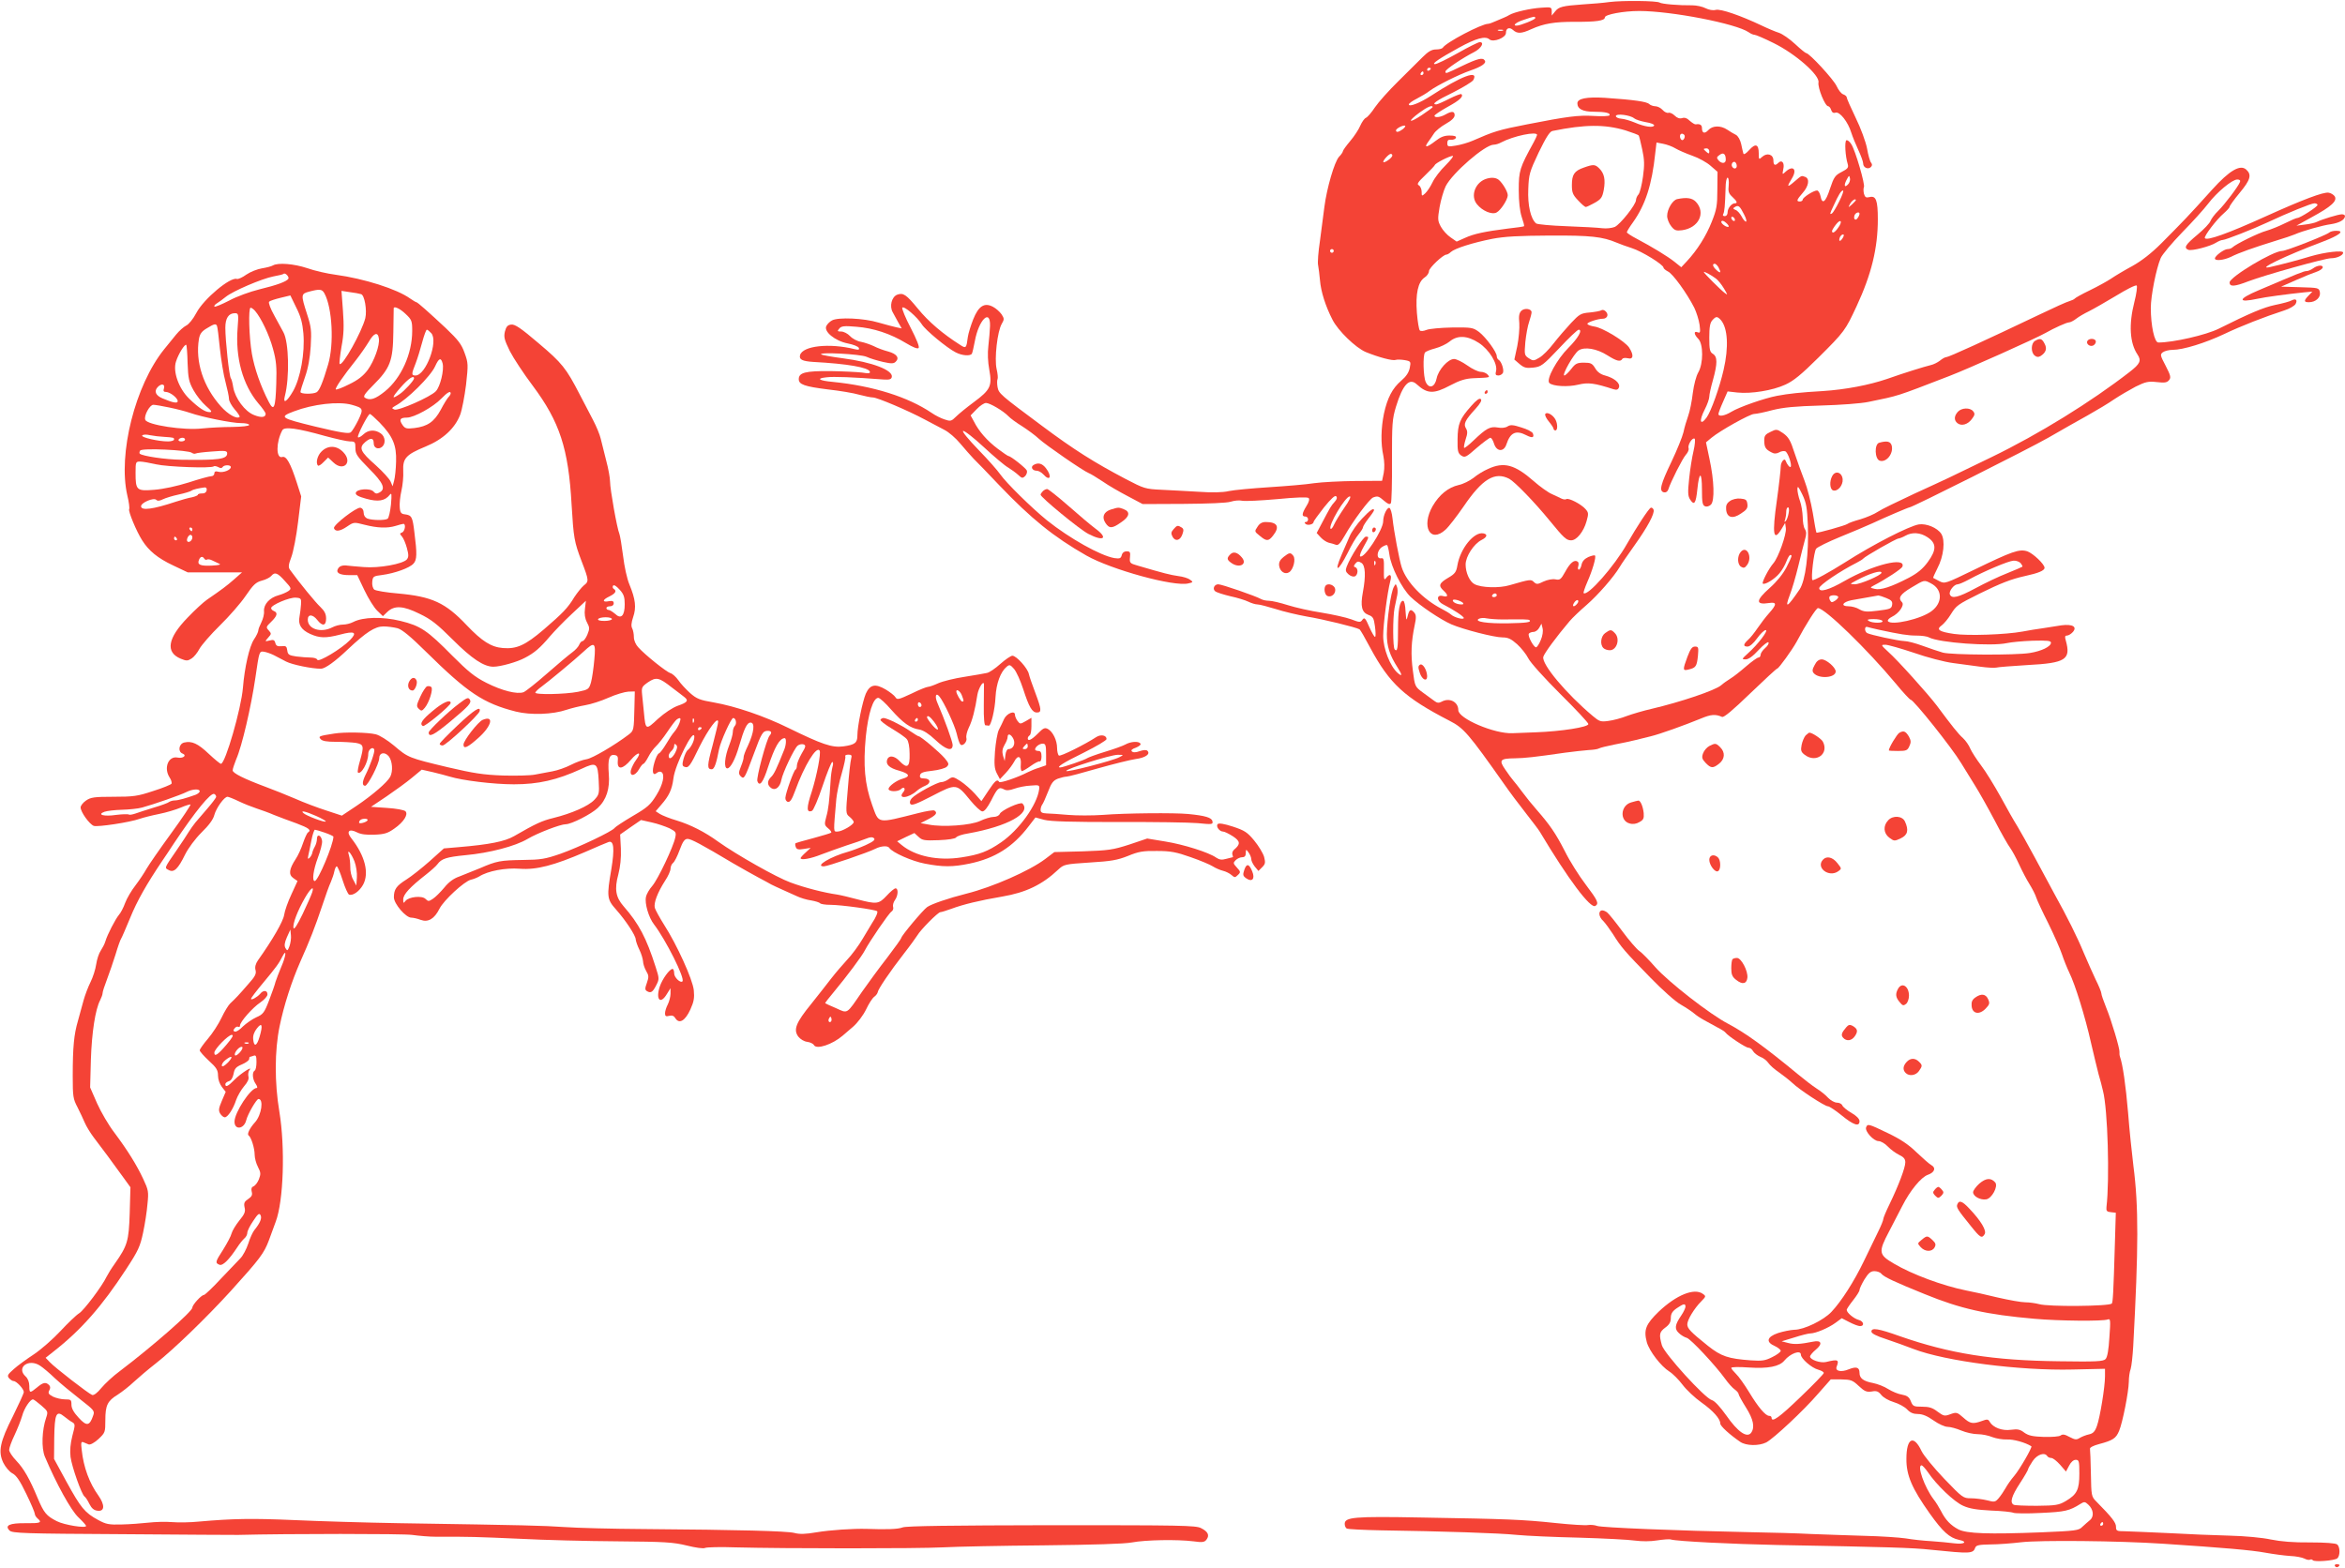 <?xml version="1.0" standalone="no"?>
<!DOCTYPE svg PUBLIC "-//W3C//DTD SVG 20010904//EN"
 "http://www.w3.org/TR/2001/REC-SVG-20010904/DTD/svg10.dtd">
<svg version="1.0" xmlns="http://www.w3.org/2000/svg"
 width="1280pt" height="856pt" viewBox="0 0 1280 856"
 preserveAspectRatio="xMidYMid meet">
<g transform="translate(0,856) scale(0.1,-0.1)"
fill="#f44336" stroke="none">
<path d="M8785 8549 c-33 -5 -98 -10 -145 -13 -111 -8 -132 -13 -152 -39 l-18
-22 0 23 c0 23 -3 24 -57 20 -61 -4 -147 -24 -173 -39 -8 -5 -22 -12 -30 -15
-8 -3 -29 -12 -47 -20 -17 -8 -35 -14 -40 -14 -36 0 -231 -102 -248 -131 -4
-5 -20 -9 -37 -9 -23 0 -42 -11 -73 -42 -24 -24 -84 -83 -134 -133 -50 -49
-107 -113 -126 -141 -19 -29 -41 -54 -49 -57 -9 -4 -22 -23 -31 -43 -8 -20
-33 -58 -55 -84 -22 -26 -40 -51 -40 -56 0 -4 -9 -18 -21 -30 -25 -27 -67
-172 -80 -274 -5 -41 -16 -124 -24 -184 -9 -60 -14 -120 -10 -135 3 -14 7 -51
10 -81 5 -62 30 -141 68 -215 30 -60 127 -154 182 -177 71 -29 147 -49 163
-43 8 3 30 2 49 -1 34 -6 35 -8 28 -43 -5 -24 -19 -46 -46 -69 -49 -42 -76
-94 -95 -181 -16 -79 -18 -162 -3 -230 6 -31 7 -66 2 -93 l-9 -43 -146 -1
c-81 -1 -182 -6 -225 -12 -43 -7 -153 -16 -246 -22 -92 -6 -191 -15 -219 -21
-34 -8 -92 -9 -163 -4 -60 3 -152 9 -204 11 -90 4 -97 7 -195 58 -173 91 -283
160 -461 293 -227 169 -233 174 -240 210 -3 18 -3 37 0 43 3 5 1 30 -5 55 -13
57 4 206 28 247 14 24 14 29 -1 52 -10 14 -31 33 -47 41 -47 25 -79 4 -108
-69 -13 -33 -26 -75 -29 -95 -8 -63 -10 -65 -42 -44 -96 61 -173 127 -231 198
-64 78 -80 88 -113 76 -30 -12 -43 -63 -24 -96 6 -12 20 -37 30 -55 l19 -33
-29 6 c-15 3 -59 15 -98 26 -79 24 -219 30 -253 12 -12 -6 -26 -20 -31 -30
-17 -30 46 -82 116 -96 31 -6 59 -17 61 -25 4 -10 -3 -11 -24 -6 -137 34 -283
18 -297 -33 -6 -24 12 -33 73 -37 186 -10 300 -30 308 -53 3 -10 -7 -11 -43
-5 -26 3 -104 7 -174 8 -134 1 -171 -8 -171 -44 0 -29 31 -40 158 -56 64 -7
142 -20 172 -29 30 -8 64 -15 75 -15 23 0 191 -71 284 -121 35 -19 83 -44 106
-56 24 -12 62 -45 86 -74 24 -29 58 -67 74 -84 17 -16 80 -82 140 -145 174
-182 296 -281 475 -383 136 -77 480 -172 557 -152 26 6 27 7 9 20 -10 8 -39
17 -65 20 -42 6 -75 14 -221 57 -43 12 -45 15 -42 46 3 27 0 32 -18 32 -14 0
-24 -8 -27 -21 -5 -18 -11 -20 -40 -16 -76 13 -244 107 -368 206 -86 70 -223
205 -255 251 -13 19 -66 80 -119 134 -55 57 -91 101 -84 103 7 3 58 -37 113
-88 54 -50 114 -101 132 -111 18 -11 43 -29 56 -41 20 -19 24 -19 38 -6 8 9
12 22 9 30 -6 14 -88 79 -100 79 -3 0 -30 18 -59 40 -57 43 -103 95 -130 149
l-18 33 33 34 c18 19 41 34 51 34 21 0 94 -43 122 -72 10 -11 44 -36 75 -55
31 -20 72 -50 91 -68 38 -35 244 -177 273 -188 9 -3 43 -24 75 -45 31 -22 94
-58 138 -81 l81 -43 224 1 c134 1 237 5 257 12 19 6 47 9 63 5 16 -3 102 1
191 9 101 10 165 12 171 6 6 -6 2 -22 -12 -44 -25 -41 -27 -57 -6 -57 8 0 15
-7 15 -15 0 -8 -5 -15 -12 -15 -8 0 -9 -3 -2 -10 11 -11 44 -3 44 10 0 5 26
40 57 80 38 47 60 67 66 61 7 -7 5 -17 -8 -31 -20 -22 -24 -30 -69 -115 l-29
-55 22 -24 c12 -13 32 -26 44 -29 12 -2 29 -8 38 -11 13 -6 24 6 50 51 43 77
134 199 154 207 25 9 30 8 61 -19 20 -17 30 -21 36 -12 4 6 7 110 6 232 0 202
1 226 22 295 37 121 73 159 113 122 58 -53 93 -54 183 -6 51 27 83 37 124 39
97 4 94 3 80 20 -7 8 -24 15 -38 15 -13 0 -47 16 -73 35 -27 19 -59 35 -72 35
-33 0 -85 -58 -95 -105 -10 -50 -42 -60 -60 -20 -13 28 -16 144 -4 160 4 6 29
16 56 23 27 7 62 24 78 37 43 36 97 34 160 -7 57 -37 104 -114 94 -154 -5 -19
-2 -24 13 -24 10 0 21 7 25 15 6 17 -8 60 -23 70 -6 3 -11 12 -11 20 0 23 -59
103 -96 132 -34 25 -40 26 -147 25 -62 -1 -125 -7 -140 -13 -17 -7 -32 -8 -37
-3 -5 5 -12 48 -16 96 -8 104 6 169 42 193 13 8 24 24 24 35 0 17 77 90 95 90
5 0 16 6 24 14 22 20 120 51 226 72 68 13 144 17 315 18 224 1 287 -6 365 -39
17 -7 54 -21 83 -30 54 -17 172 -90 172 -106 0 -5 11 -14 24 -21 26 -11 104
-119 144 -198 12 -25 25 -66 29 -93 5 -41 4 -47 -11 -41 -22 9 -20 -12 4 -36
28 -28 28 -135 0 -183 -12 -21 -24 -67 -30 -113 -5 -44 -16 -99 -25 -124 -9
-25 -21 -65 -26 -90 -6 -25 -35 -97 -65 -160 -60 -125 -70 -162 -41 -168 10
-2 19 4 23 15 13 42 78 170 96 190 11 12 18 28 15 36 -6 17 20 60 33 52 4 -3
2 -33 -6 -67 -8 -33 -19 -102 -24 -152 -8 -75 -7 -95 6 -114 22 -34 31 -20 39
58 10 99 25 97 25 -3 0 -70 3 -86 17 -91 9 -4 23 0 32 9 21 21 18 130 -8 250
l-19 90 30 25 c47 39 210 130 233 130 11 0 56 9 100 21 61 15 124 21 265 25
106 3 217 11 260 20 169 35 142 26 440 141 102 39 472 205 525 235 47 27 116
58 129 58 7 0 25 9 39 20 14 11 45 29 68 40 24 12 91 50 149 85 57 35 108 61
113 56 4 -4 -1 -45 -13 -91 -31 -122 -25 -222 17 -285 23 -34 15 -51 -43 -96
-210 -163 -494 -339 -754 -465 -234 -114 -243 -118 -420 -199 -90 -42 -181
-86 -200 -99 -19 -13 -62 -31 -95 -41 -33 -9 -64 -20 -70 -25 -11 -9 -166 -52
-170 -48 -2 2 -11 50 -20 108 -10 58 -30 137 -45 175 -15 39 -40 107 -55 153
-22 69 -33 86 -62 107 -34 23 -37 23 -69 7 -28 -13 -34 -21 -34 -46 0 -37 7
-49 38 -65 16 -9 27 -9 43 -1 11 7 27 9 34 6 14 -5 38 -76 29 -85 -5 -5 -20
14 -27 33 -6 19 -27 -6 -27 -32 0 -15 -9 -97 -21 -183 -27 -187 -19 -231 26
-156 l19 32 4 -29 c4 -33 -41 -160 -68 -191 -26 -30 -64 -104 -58 -111 10 -9
64 23 91 56 14 16 31 46 38 65 7 19 17 35 21 35 12 0 10 -6 -21 -68 -19 -36
-52 -77 -90 -111 -79 -70 -80 -95 -3 -83 41 6 41 -8 -1 -55 -19 -21 -47 -58
-64 -83 -17 -25 -40 -54 -52 -64 -26 -24 -27 -36 -2 -36 12 0 33 18 52 45 18
25 39 45 47 45 17 0 -43 -79 -97 -127 -34 -31 -35 -33 -13 -33 16 0 40 17 71
51 27 29 51 47 54 42 4 -6 -5 -20 -18 -31 -14 -12 -25 -29 -25 -37 0 -8 -5
-15 -12 -15 -6 0 -37 -22 -67 -48 -31 -27 -69 -57 -86 -67 -16 -10 -39 -26
-50 -36 -32 -28 -222 -92 -380 -129 -44 -10 -105 -28 -135 -39 -30 -12 -76
-24 -101 -27 -42 -6 -49 -3 -85 27 -145 122 -280 283 -270 323 5 19 70 108
143 194 15 18 57 58 93 89 63 55 148 152 182 209 9 16 45 67 78 114 73 102
113 177 106 197 -3 8 -10 13 -15 11 -11 -3 -78 -106 -130 -197 -68 -121 -216
-289 -237 -269 -2 3 7 30 20 60 28 63 50 138 42 145 -3 3 -19 -1 -36 -8 -21
-10 -33 -23 -37 -41 -3 -16 -10 -28 -15 -28 -5 0 -7 9 -3 19 3 11 2 22 -4 25
-18 12 -41 -7 -67 -55 -24 -43 -29 -47 -54 -42 -16 3 -43 -2 -65 -12 -32 -16
-38 -16 -52 -3 -16 16 -19 16 -133 -17 -57 -17 -155 -14 -192 6 -26 14 -48 62
-48 107 0 44 45 113 87 134 30 15 35 31 10 36 -51 10 -126 -82 -142 -175 -6
-36 -13 -46 -51 -68 -49 -29 -54 -43 -24 -70 27 -25 25 -37 -5 -29 -36 9 -34
-28 3 -46 53 -27 112 -65 112 -74 0 -11 -51 2 -70 19 -8 7 -31 21 -51 31 -102
53 -192 146 -218 227 -13 40 -42 193 -50 266 -3 30 -11 56 -17 58 -13 4 -34
-40 -34 -73 0 -47 -107 -210 -126 -191 -4 3 5 27 20 53 30 54 30 54 11 54 -13
0 -84 -110 -104 -163 -8 -20 -6 -29 9 -42 11 -10 26 -15 35 -12 18 8 20 44 3
50 -10 3 -10 7 0 20 11 13 17 14 33 4 22 -14 25 -70 8 -161 -14 -76 -6 -109
30 -123 25 -9 30 -17 36 -62 4 -29 5 -55 1 -58 -3 -3 -17 21 -31 52 -22 51
-27 56 -38 42 -11 -16 -15 -16 -62 2 -27 10 -99 26 -160 36 -60 9 -144 28
-185 41 -41 13 -87 24 -103 24 -15 0 -35 4 -45 10 -28 16 -213 80 -232 80 -22
0 -33 -25 -17 -38 7 -6 44 -18 82 -27 38 -8 83 -22 99 -30 16 -8 39 -15 50
-15 12 0 56 -12 99 -25 43 -14 120 -32 170 -41 86 -14 271 -59 288 -70 4 -2
30 -47 58 -100 106 -197 187 -272 433 -399 78 -40 103 -69 297 -344 29 -42 83
-114 120 -161 36 -46 71 -92 76 -101 154 -258 277 -422 303 -405 21 13 13 30
-52 116 -36 47 -88 129 -115 184 -51 99 -81 142 -155 227 -23 26 -57 68 -76
94 -19 26 -42 55 -50 64 -8 9 -28 36 -44 60 -36 52 -28 60 54 61 53 1 102 6
275 31 44 6 101 12 126 14 26 1 51 5 57 9 7 4 44 13 84 21 40 8 91 18 113 24
22 5 60 15 85 21 50 12 184 60 274 97 55 23 79 25 116 9 10 -4 59 37 154 129
77 74 143 135 147 135 8 0 82 103 105 145 52 98 108 185 117 185 38 0 270
-226 425 -412 40 -49 77 -88 81 -88 16 0 225 -262 275 -345 20 -33 54 -88 76
-123 22 -35 70 -120 107 -190 36 -70 75 -138 86 -152 10 -14 32 -54 48 -89 16
-35 42 -85 58 -110 16 -26 32 -58 36 -72 4 -13 33 -76 65 -139 31 -63 65 -140
75 -170 10 -30 28 -75 40 -100 31 -62 87 -241 119 -385 15 -66 34 -142 41
-170 8 -27 19 -68 24 -91 26 -99 37 -482 19 -634 -2 -21 2 -26 24 -28 l27 -3
-5 -167 c-8 -276 -11 -322 -17 -329 -15 -15 -348 -18 -397 -3 -19 5 -53 10
-75 10 -22 0 -89 12 -150 26 -60 15 -139 32 -175 39 -127 26 -292 87 -392 146
-84 49 -86 63 -27 175 23 44 55 106 72 139 43 85 103 158 140 171 37 13 46 38
19 53 -10 5 -46 37 -81 70 -44 43 -88 72 -157 105 -106 51 -110 52 -118 31 -8
-21 41 -75 68 -75 12 0 35 -13 51 -30 15 -16 43 -36 61 -45 25 -12 34 -22 34
-41 0 -29 -37 -127 -86 -228 -19 -39 -34 -75 -34 -81 0 -7 -13 -39 -29 -71
-16 -32 -50 -104 -77 -159 -53 -110 -123 -220 -177 -277 -43 -46 -150 -98
-203 -98 -21 -1 -61 -9 -89 -18 -61 -21 -68 -49 -17 -71 17 -8 32 -20 32 -26
0 -6 -21 -22 -46 -34 -39 -20 -56 -22 -117 -18 -124 9 -162 22 -234 79 -96 77
-113 95 -113 118 0 24 38 87 76 125 26 27 27 28 9 41 -47 34 -145 -6 -241 -97
-71 -69 -83 -99 -65 -167 14 -49 77 -131 123 -160 18 -11 51 -44 72 -72 21
-28 68 -72 102 -96 65 -46 104 -90 104 -116 0 -14 52 -61 109 -100 32 -22 102
-23 142 -3 41 22 203 173 284 267 l68 77 58 0 c52 -1 61 -4 95 -36 32 -30 43
-34 71 -30 26 5 36 1 52 -19 11 -14 41 -31 68 -39 27 -8 60 -26 73 -40 17 -18
34 -25 59 -25 25 0 51 -11 85 -35 28 -20 62 -35 77 -35 15 0 48 -9 74 -20 26
-11 66 -20 90 -20 23 0 59 -7 80 -16 21 -8 57 -14 80 -13 34 2 100 -16 133
-37 7 -4 -64 -127 -93 -161 -18 -21 -39 -51 -48 -68 -9 -16 -26 -41 -37 -54
-19 -22 -23 -23 -64 -12 -25 6 -64 11 -88 11 -42 0 -46 3 -146 107 -57 60
-112 127 -123 150 -43 92 -83 73 -83 -41 -1 -90 30 -162 128 -300 70 -98 107
-132 159 -143 50 -10 30 -26 -25 -19 -29 4 -87 9 -128 12 -41 2 -103 9 -138
15 -34 5 -135 12 -225 14 -89 3 -220 7 -292 10 -71 4 -222 8 -335 10 -396 8
-808 25 -832 34 -13 5 -35 7 -49 5 -13 -3 -94 2 -179 11 -180 19 -260 22 -733
30 -368 7 -417 2 -417 -35 0 -10 5 -22 11 -25 6 -4 90 -8 187 -10 336 -5 647
-15 742 -25 52 -5 205 -12 340 -15 135 -4 272 -11 305 -16 38 -5 83 -5 120 1
33 5 67 8 75 5 35 -10 335 -25 580 -30 604 -11 740 -15 840 -26 216 -22 230
-22 242 12 5 13 22 16 82 17 42 0 118 6 169 12 103 12 529 8 772 -8 333 -22
484 -35 560 -49 44 -8 105 -16 136 -18 30 -1 65 -8 77 -14 13 -7 27 -9 32 -6
5 3 11 1 14 -3 7 -11 117 -3 134 10 16 14 16 63 -1 76 -8 7 -65 11 -148 11
-90 -1 -160 5 -214 16 -46 10 -142 19 -225 21 -80 2 -230 8 -335 14 -104 5
-211 9 -237 10 -44 0 -48 2 -48 25 0 22 -22 51 -108 138 -26 26 -27 31 -29
151 -1 68 -4 129 -5 136 -2 7 19 18 50 26 75 20 92 31 109 72 19 45 52 212 53
268 0 23 4 54 10 70 5 16 11 72 14 124 29 538 30 762 1 985 -8 66 -22 197 -29
290 -13 152 -29 262 -44 305 -3 8 -4 20 -3 27 2 17 -43 170 -73 243 -14 35
-26 69 -26 77 0 7 -14 41 -31 75 -16 35 -46 100 -65 146 -34 83 -89 194 -163
327 -21 39 -68 126 -105 195 -37 69 -80 145 -95 170 -16 25 -57 97 -91 160
-35 63 -83 141 -107 172 -24 32 -50 72 -58 90 -7 18 -25 44 -40 58 -26 23 -60
66 -144 179 -47 62 -213 247 -265 293 -40 37 -40 38 -15 38 14 0 84 -20 156
-44 71 -25 167 -50 214 -56 46 -6 113 -15 149 -20 36 -5 74 -7 85 -5 11 3 88
9 171 14 210 11 239 30 210 134 -6 20 -5 27 6 27 8 0 22 8 32 19 26 29 -1 45
-62 37 -26 -4 -72 -11 -102 -16 -30 -4 -80 -12 -110 -18 -92 -17 -300 -24
-374 -13 -82 12 -100 24 -67 47 12 9 35 36 50 61 30 48 36 52 156 112 118 58
172 79 248 96 74 16 107 30 107 45 0 20 -63 79 -94 90 -44 14 -83 0 -289 -100
-159 -77 -161 -78 -191 -63 -17 9 -32 17 -34 18 -1 1 9 25 23 52 35 66 44 153
21 189 -22 33 -81 57 -122 51 -54 -9 -251 -110 -404 -208 -84 -53 -171 -101
-177 -96 -9 10 8 154 20 171 7 9 66 38 132 65 66 27 145 60 175 74 75 35 197
87 203 87 15 0 650 319 757 380 69 40 166 95 215 122 50 28 115 67 145 88 30
20 83 51 117 69 55 27 69 30 116 25 42 -5 55 -3 66 10 12 14 10 25 -18 79 -30
57 -31 62 -15 74 10 7 34 13 54 13 56 0 176 37 280 86 92 44 220 94 328 129
29 9 56 25 62 35 12 22 2 32 -21 20 -10 -6 -51 -17 -91 -25 -62 -13 -138 -45
-308 -130 -69 -34 -247 -75 -329 -75 -21 0 -41 92 -41 189 0 65 29 213 54 272
8 19 61 82 117 140 56 57 120 128 142 157 47 62 131 132 159 132 13 0 18 -5
15 -13 -10 -26 -83 -122 -118 -157 -20 -19 -39 -45 -43 -56 -4 -12 -36 -46
-71 -75 -66 -55 -77 -72 -50 -83 20 -7 120 19 151 39 13 8 29 15 37 15 14 0
163 58 242 95 113 53 241 105 258 105 9 0 17 -4 17 -9 0 -10 -95 -71 -110 -71
-6 0 -36 -13 -68 -29 -32 -16 -77 -34 -101 -41 -42 -11 -166 -72 -186 -91 -5
-5 -16 -9 -26 -9 -19 0 -69 -37 -69 -51 0 -15 48 -10 88 9 43 22 123 50 242
87 47 14 94 30 105 35 43 19 152 50 198 56 46 7 77 24 77 45 0 5 -8 9 -17 9
-19 0 -107 -27 -136 -41 -9 -5 -39 -12 -65 -15 l-47 -6 85 47 c105 57 139 88
124 113 -6 9 -21 18 -33 20 -29 5 -144 -39 -341 -128 -212 -96 -325 -136 -335
-120 -6 10 64 102 103 135 17 15 32 31 32 36 0 5 25 40 55 76 59 71 67 99 36
127 -33 30 -92 -5 -186 -109 -135 -150 -156 -171 -277 -293 -55 -55 -108 -96
-158 -124 -41 -22 -93 -53 -115 -68 -22 -15 -75 -44 -118 -65 -42 -20 -79 -41
-82 -45 -3 -4 -16 -10 -29 -14 -13 -3 -88 -37 -167 -75 -291 -139 -492 -231
-506 -231 -6 0 -21 -8 -34 -19 -13 -10 -35 -21 -49 -24 -37 -9 -144 -42 -240
-76 -97 -33 -226 -58 -350 -66 -120 -7 -187 -14 -250 -26 -69 -13 -207 -61
-251 -88 -36 -22 -69 -27 -69 -11 0 5 11 35 25 66 l25 57 53 -6 c75 -8 193 11
262 43 46 21 87 55 180 147 144 143 148 150 209 281 81 174 116 317 116 475 0
103 -10 130 -45 121 -20 -5 -25 -1 -31 19 -3 14 -3 30 0 35 8 13 -47 202 -69
235 -9 15 -22 24 -27 21 -10 -7 -6 -86 8 -131 5 -18 -1 -25 -34 -42 -35 -18
-42 -28 -63 -91 -24 -75 -43 -89 -52 -40 -4 17 -12 30 -19 30 -19 0 -78 -38
-78 -50 0 -5 -7 -10 -15 -10 -21 0 -19 8 15 47 33 37 39 77 14 87 -22 8 -19 9
-59 -25 -40 -35 -44 -31 -14 17 30 49 7 74 -34 37 -19 -18 -19 -17 -13 14 8
34 -8 53 -27 34 -18 -18 -27 -13 -27 13 0 33 -34 44 -61 20 -18 -17 -19 -16
-19 19 0 50 -18 56 -52 18 -18 -20 -30 -27 -32 -19 -2 7 -8 31 -12 52 -5 22
-17 44 -29 50 -11 5 -32 18 -47 28 -36 24 -80 23 -103 -2 -20 -22 -35 -18 -35
11 0 17 -11 24 -34 20 -5 -1 -19 8 -32 19 -15 15 -29 20 -43 15 -13 -4 -27 1
-40 14 -11 11 -27 18 -34 15 -7 -2 -22 4 -32 16 -10 11 -28 20 -40 20 -11 0
-27 6 -33 12 -13 13 -81 23 -242 34 -100 6 -150 -4 -150 -30 0 -31 30 -46 90
-46 62 0 93 -7 85 -20 -3 -4 -42 -6 -87 -3 -82 5 -144 -3 -363 -46 -155 -30
-182 -39 -296 -89 -25 -11 -67 -23 -93 -27 -42 -7 -46 -6 -46 14 0 15 6 20 21
18 12 -1 24 4 26 11 3 8 -8 12 -35 12 -29 0 -49 -8 -77 -30 -45 -35 -64 -39
-41 -7 9 12 24 34 33 48 9 14 38 38 65 53 32 18 48 34 48 47 0 22 -15 24 -50
4 -28 -16 -60 -19 -60 -7 0 5 32 26 71 48 66 36 89 57 76 70 -3 3 -32 -8 -66
-25 -33 -17 -65 -31 -71 -31 -29 0 0 21 91 65 55 28 105 58 111 68 31 58 -64
23 -231 -86 -60 -39 -121 -63 -121 -47 0 5 19 19 43 31 23 12 56 31 72 44 38
28 155 87 221 110 61 21 88 40 79 54 -11 19 -38 12 -124 -29 -91 -44 -91 -44
-91 -30 0 11 94 74 155 105 40 20 60 55 32 55 -8 0 -62 -27 -120 -60 -59 -33
-114 -60 -124 -60 -22 0 22 30 131 90 93 51 144 65 166 45 21 -18 90 9 90 35
0 27 19 34 39 16 23 -21 46 -20 100 5 69 31 127 40 236 40 118 -1 165 6 165
24 0 16 102 35 187 35 176 0 530 -69 598 -116 11 -8 25 -14 32 -14 7 0 54 -20
104 -45 120 -59 253 -176 245 -215 -5 -29 36 -130 53 -130 5 0 13 -9 16 -20 5
-14 12 -19 24 -15 23 7 68 -50 86 -109 7 -22 25 -66 39 -96 14 -30 26 -63 26
-73 0 -22 27 -34 42 -19 8 8 8 15 1 24 -6 7 -16 42 -22 78 -7 36 -34 110 -62
167 -27 56 -49 106 -49 112 0 5 -8 12 -19 16 -10 3 -26 23 -36 45 -17 37 -149
180 -166 180 -4 0 -31 22 -61 50 -29 27 -69 55 -88 61 -19 6 -62 24 -95 40
-114 54 -223 92 -250 85 -15 -4 -37 0 -55 9 -17 9 -50 16 -73 16 -73 -1 -166
7 -178 15 -16 10 -201 12 -274 3z m-405 -88 c0 -8 -82 -41 -102 -41 -24 0 -2
19 40 32 58 20 62 20 62 9z m-177 -68 c-7 -2 -19 -2 -25 0 -7 3 -2 5 12 5 14
0 19 -2 13 -5z m-393 -207 c0 -3 -4 -8 -10 -11 -5 -3 -10 -1 -10 4 0 6 5 11
10 11 6 0 10 -2 10 -4z m-40 -26 c0 -5 -5 -10 -11 -10 -5 0 -7 5 -4 10 3 6 8
10 11 10 2 0 4 -4 4 -10z m50 -185 c0 -2 -27 -22 -60 -44 -71 -47 -81 -37 -12
14 42 31 72 44 72 30z m1100 -61 c8 -7 37 -16 64 -21 26 -4 47 -12 45 -18 -5
-14 -53 -7 -106 16 -24 10 -57 20 -74 21 -16 1 -29 8 -29 14 0 16 79 6 100
-12z m-1264 -60 c-22 -16 -36 -18 -36 -6 0 11 43 32 50 25 3 -3 -4 -11 -14
-19z m1217 -6 c37 -12 70 -24 72 -28 3 -5 11 -39 19 -76 12 -55 13 -85 4 -149
-6 -44 -17 -87 -24 -96 -8 -8 -14 -23 -14 -31 0 -25 -86 -133 -116 -147 -15
-6 -45 -10 -68 -7 -22 3 -110 8 -195 11 -85 3 -159 10 -166 15 -30 25 -47 100
-43 188 3 81 7 94 57 200 40 82 60 114 75 117 177 36 285 37 399 3z m-483 -25
c-1 -5 -9 -22 -18 -39 -77 -140 -82 -156 -82 -261 0 -65 6 -116 16 -147 9 -26
15 -49 13 -51 -2 -2 -42 -8 -89 -13 -125 -16 -184 -28 -234 -51 l-45 -20 -33
23 c-18 12 -42 38 -53 58 -18 33 -18 42 -7 108 7 39 22 90 33 113 37 73 215
227 262 227 10 0 28 5 40 12 68 36 198 63 197 41z m803 1 c9 -9 -4 -35 -14
-28 -5 3 -9 12 -9 20 0 14 12 19 23 8z m-48 -74 c17 -10 58 -28 92 -40 35 -12
80 -37 100 -55 l38 -33 -1 -98 c0 -86 -4 -109 -31 -176 -30 -76 -79 -154 -136
-215 l-30 -32 -36 29 c-39 31 -123 82 -208 127 -29 15 -53 31 -53 35 0 4 15
29 34 55 68 96 103 205 121 376 l7 59 36 -7 c21 -4 51 -15 67 -25z m185 -16
c0 -14 -3 -14 -15 -4 -8 7 -15 14 -15 16 0 2 7 4 15 4 8 0 15 -7 15 -16z m90
-46 c0 -22 -23 -23 -40 -3 -11 13 -10 18 6 29 21 16 34 6 34 -26z m-1820 23
c0 -12 -42 -42 -49 -36 -5 6 29 45 41 45 4 0 8 -4 8 -9z m291 -53 c-29 -28
-61 -70 -72 -94 -11 -23 -29 -50 -40 -60 -18 -16 -19 -16 -19 9 0 14 -7 30
-15 35 -13 6 -6 17 34 55 27 26 51 51 53 56 4 11 77 48 97 50 8 1 -9 -22 -38
-51z m1589 -4 c0 -16 -16 -19 -25 -4 -8 13 4 32 16 25 5 -4 9 -13 9 -21z m606
-102 c-20 -20 -22 -1 -4 31 11 20 12 21 16 3 2 -10 -3 -26 -12 -34z m-650 -3
c-4 -34 0 -46 20 -64 26 -24 30 -35 13 -35 -17 0 -39 -27 -39 -49 0 -12 -6
-21 -16 -21 -9 0 -12 5 -8 11 7 12 10 46 13 142 0 31 5 57 11 57 5 0 8 -18 6
-41z m603 -89 c-16 -33 -34 -62 -39 -65 -14 -8 -13 -3 8 41 28 62 42 84 52 84
5 0 -4 -27 -21 -60z m91 7 c0 -2 -10 -12 -21 -23 -22 -19 -22 -19 -10 4 10 18
31 31 31 19z m-610 -78 c11 -21 16 -39 10 -39 -5 0 -16 13 -24 29 -9 16 -23
32 -33 35 -14 6 -15 9 -3 16 19 12 27 5 50 -41z m630 4 c0 -5 -4 -15 -10 -23
-11 -18 -25 -7 -17 15 6 15 27 21 27 8z m-680 -34 c0 -6 -4 -7 -10 -4 -5 3
-10 11 -10 16 0 6 5 7 10 4 6 -3 10 -11 10 -16z m-34 -36 c-8 -9 -46 18 -40
28 4 6 13 4 25 -7 11 -9 17 -19 15 -21z m597 -7 c-18 -26 -33 -33 -33 -17 0 4
10 21 22 36 27 34 37 16 11 -19z m25 -56 c-14 -22 -24 -19 -15 5 4 8 11 15 17
15 6 0 6 -7 -2 -20z m-2778 -70 c0 -5 -4 -10 -10 -10 -5 0 -10 5 -10 10 0 6 5
10 10 10 6 0 10 -4 10 -10z m2100 -89 c16 -30 12 -36 -10 -16 -21 19 -26 35
-10 35 5 0 14 -9 20 -19z m-15 -61 c12 -8 32 -33 45 -55 21 -35 22 -38 5 -25
-23 17 -115 109 -115 115 0 5 40 -16 65 -35z m-4333 -251 c19 -31 137 -129
185 -153 35 -18 79 -21 88 -7 3 6 10 36 16 68 21 117 86 181 83 83 -1 -25 -5
-73 -9 -108 -5 -41 -3 -87 5 -131 16 -88 7 -109 -85 -177 -38 -28 -82 -64 -97
-79 -25 -25 -30 -26 -62 -15 -19 6 -51 22 -71 36 -129 87 -319 147 -539 169
-77 7 -93 19 -35 25 39 5 144 1 312 -12 32 -2 42 1 45 14 7 37 -107 81 -268
102 -62 8 -115 18 -118 21 -14 14 214 2 248 -13 19 -9 60 -21 90 -28 45 -10
58 -10 69 1 22 21 6 43 -41 56 -24 6 -59 19 -78 29 -19 9 -51 20 -71 24 -20 3
-46 17 -59 31 -13 14 -35 25 -48 25 -21 0 -23 2 -11 16 11 14 27 16 94 10 93
-7 186 -38 270 -89 38 -23 63 -33 69 -27 6 6 -10 46 -43 110 -29 55 -49 105
-46 110 8 13 82 -51 107 -91z m4361 24 c38 -44 44 -148 15 -273 -21 -93 -69
-228 -93 -260 -35 -47 -42 -18 -10 44 14 27 25 59 25 70 0 12 9 53 20 91 25
91 25 127 0 143 -17 10 -20 23 -20 89 0 57 4 81 17 95 20 22 26 22 46 1z m475
-1120 c6 -155 -13 -303 -45 -351 -68 -100 -83 -108 -53 -29 11 28 32 99 46
157 14 58 30 122 36 143 9 30 9 43 0 58 -7 10 -12 40 -12 66 -1 27 -7 66 -15
88 -8 22 -14 51 -14 65 1 20 6 13 27 -30 22 -46 26 -73 30 -167z m-2530 95
c-24 -35 -49 -76 -56 -92 -7 -16 -15 -26 -19 -23 -15 16 80 177 105 177 8 0
-3 -24 -30 -62z m2425 -30 c-3 -18 -10 -37 -16 -43 -7 -7 -8 -4 -3 8 3 10 6
30 6 43 0 13 4 24 10 24 5 0 7 -14 3 -32z m758 -131 c50 -33 50 -69 2 -135
-28 -38 -56 -61 -103 -86 -98 -51 -155 -69 -187 -61 -26 6 -26 7 -8 17 70 36
154 92 159 104 21 56 -161 11 -316 -78 -85 -49 -138 -64 -138 -39 0 16 114 93
205 139 17 9 32 18 35 22 9 12 180 110 193 110 7 1 23 7 37 15 37 21 82 18
121 -8z m-2937 -95 c9 -67 67 -183 115 -230 50 -48 164 -125 224 -151 66 -28
233 -71 278 -71 31 0 47 -8 80 -37 22 -20 50 -55 61 -77 11 -23 88 -108 174
-194 85 -84 154 -158 154 -165 0 -17 -149 -40 -285 -45 -55 -2 -113 -4 -130
-5 -98 -4 -295 80 -295 126 0 45 -48 70 -91 46 -15 -8 -25 -7 -38 3 -10 7 -38
28 -63 46 -45 33 -45 34 -56 120 -12 90 -9 159 10 249 9 41 8 56 -2 68 -19 22
-27 19 -36 -17 -7 -30 -8 -28 -12 25 -1 31 -7 57 -13 57 -19 0 -28 -50 -28
-155 0 -103 -3 -126 -18 -111 -11 10 -11 175 -1 226 5 25 12 57 15 72 3 15 2
36 -2 45 -6 17 -7 17 -17 -2 -16 -27 -37 -176 -38 -257 0 -67 15 -114 59 -183
26 -40 26 -52 0 -29 -41 36 -79 133 -79 202 0 63 23 240 39 300 10 35 -3 44
-24 15 -10 -13 -12 -5 -11 48 1 56 -1 64 -16 61 -27 -4 -23 42 5 61 12 8 25
13 28 11 4 -2 9 -25 13 -52z m-77 -54 c-3 -8 -6 -5 -6 6 -1 11 2 17 5 13 3 -3
4 -12 1 -19z m3523 7 c7 -9 11 -17 9 -19 -2 -2 -40 -18 -84 -36 -44 -17 -121
-54 -171 -81 -95 -51 -131 -60 -141 -34 -6 18 23 55 43 55 7 0 35 12 61 26 84
46 217 102 244 103 15 1 32 -6 39 -14z m-760 -52 c-1 -14 -116 -63 -146 -63
-29 1 -29 1 11 22 71 38 135 57 135 41z m270 -58 c63 -32 65 -105 4 -151 -57
-44 -222 -81 -239 -55 -3 6 7 16 21 23 40 19 71 65 56 80 -23 23 -11 43 51 80
72 43 69 43 107 23z m-2370 -65 c0 -5 -7 -10 -16 -10 -8 0 -12 5 -9 10 3 6 10
10 16 10 5 0 9 -4 9 -10z m1863 -7 c4 -3 -3 -13 -14 -21 -18 -12 -23 -12 -29
-1 -5 7 -6 17 -4 21 6 10 38 11 47 1z m263 -8 c28 -11 35 -19 32 -37 -3 -21
-11 -24 -77 -32 -61 -8 -78 -6 -101 7 -16 10 -42 17 -60 17 -45 0 -33 23 16
33 32 6 116 21 147 26 4 0 24 -6 43 -14z m-2311 -26 c5 -6 3 -9 -7 -9 -24 0
-48 11 -48 22 0 10 39 1 55 -13z m624 -5 c-17 -21 -31 -17 -17 5 7 11 16 17
20 14 5 -2 4 -11 -3 -19z m-409 -86 c116 1 145 1 149 -4 11 -11 -15 -15 -115
-17 -118 -2 -187 9 -163 24 8 5 28 7 44 3 17 -3 55 -6 85 -6z m2075 -8 c8 -13
-55 -13 -75 0 -11 7 -4 10 27 10 23 0 45 -4 48 -10z m-1865 -105 c-9 -22 -21
-40 -26 -39 -14 2 -46 62 -39 74 3 5 15 10 25 10 11 0 25 10 32 23 l12 22 6
-25 c4 -15 0 -42 -10 -65z m1845 57 c116 -25 159 -32 206 -32 28 0 58 -4 68
-10 55 -29 340 -50 426 -31 22 5 85 11 140 13 81 2 100 0 100 -11 0 -21 -52
-46 -115 -56 -79 -13 -427 -11 -475 2 -22 6 -71 23 -110 37 -38 14 -83 26
-100 26 -34 1 -187 34 -204 44 -15 10 -14 39 2 33 6 -2 35 -9 62 -15z m14
-3516 c15 -18 73 -45 236 -111 198 -81 338 -112 600 -135 135 -12 372 -14 399
-4 16 6 17 -1 10 -97 -4 -68 -11 -109 -21 -119 -12 -13 -51 -15 -251 -12 -364
4 -600 42 -872 137 -118 42 -155 48 -155 25 0 -10 27 -24 80 -41 44 -15 112
-39 150 -54 175 -67 581 -119 868 -112 l177 4 0 -41 c0 -58 -27 -223 -44 -271
-11 -31 -21 -41 -43 -46 -15 -3 -38 -12 -50 -19 -19 -12 -26 -11 -57 5 -25 14
-38 16 -48 8 -7 -6 -47 -9 -91 -8 -62 2 -84 7 -107 23 -23 18 -37 21 -73 16
-48 -7 -98 12 -116 43 -8 15 -14 16 -43 5 -50 -18 -64 -15 -102 19 -33 29 -37
30 -70 18 -32 -12 -37 -10 -70 14 -27 21 -46 27 -84 27 -46 0 -51 2 -62 30 -9
23 -21 31 -49 36 -20 3 -53 17 -74 30 -21 14 -58 28 -82 33 -54 10 -75 26 -75
56 0 30 -17 36 -59 19 -41 -17 -75 -10 -66 14 15 39 8 42 -58 26 -30 -7 -87
12 -87 30 0 6 14 23 31 37 39 32 32 54 -15 44 -70 -14 -103 -16 -136 -7 l-35
9 69 21 c37 12 77 22 87 22 29 0 100 30 138 58 l34 25 41 -21 c23 -12 49 -22
59 -22 26 0 20 27 -8 34 -26 7 -65 39 -65 55 0 4 16 28 35 52 19 24 35 49 35
56 0 7 12 33 27 58 22 35 34 45 54 45 15 0 32 -6 38 -14z m-1069 -180 c0 -7
-10 -29 -23 -48 -35 -51 -38 -73 -13 -96 11 -11 31 -23 43 -26 23 -7 157 -151
209 -223 17 -24 41 -51 53 -59 11 -8 21 -19 21 -25 0 -5 18 -38 40 -73 41 -65
50 -109 28 -139 -23 -29 -73 6 -135 95 -35 49 -64 80 -79 84 -38 10 -260 254
-273 300 -16 59 -14 71 19 96 22 16 30 30 30 52 0 23 8 37 33 54 37 25 47 27
47 8z m630 -262 c0 -21 59 -73 95 -82 17 -5 30 -12 30 -18 0 -5 -57 -64 -127
-131 -115 -111 -158 -142 -158 -113 0 6 -6 10 -13 10 -20 0 -60 47 -110 130
-25 41 -57 86 -71 99 -14 14 -26 28 -26 33 0 5 41 6 96 2 104 -7 167 5 194 38
32 39 90 60 90 32z m1345 -554 c3 -5 13 -10 22 -10 9 0 30 -17 48 -37 l32 -37
17 32 c10 20 24 32 36 32 18 0 20 -7 20 -75 0 -88 -13 -114 -74 -150 -37 -22
-54 -25 -158 -26 -64 0 -122 2 -127 6 -21 12 -11 47 34 116 25 38 45 73 45 77
0 4 11 24 25 45 25 37 66 50 80 27z m-652 -87 c46 -69 144 -163 193 -184 35
-16 75 -22 152 -26 58 -2 113 -8 121 -12 9 -4 77 -5 151 -1 132 6 155 11 217
50 19 12 24 12 41 -4 29 -26 34 -65 10 -85 -11 -9 -30 -26 -42 -37 -19 -20
-36 -22 -226 -30 -285 -11 -405 -7 -450 16 -42 22 -71 52 -95 100 -10 19 -28
49 -41 65 -49 65 -92 185 -65 185 4 0 20 -17 34 -37z m957 -283 c0 -5 -5 -10
-11 -10 -5 0 -7 5 -4 10 3 6 8 10 11 10 2 0 4 -4 4 -10z"/>
<path d="M8645 7645 c-52 -18 -65 -38 -65 -96 0 -40 5 -53 34 -83 18 -20 37
-36 42 -36 5 0 27 11 49 23 35 20 41 29 49 70 10 56 3 90 -24 117 -23 23 -32
24 -85 5z"/>
<path d="M8105 7581 c-55 -23 -78 -92 -44 -135 29 -37 83 -60 108 -46 23 12
61 71 61 94 0 19 -27 65 -49 84 -17 14 -46 15 -76 3z"/>
<path d="M9155 7473 c-25 -5 -55 -55 -55 -92 0 -16 10 -41 22 -56 18 -23 27
-26 59 -22 91 12 132 95 76 155 -20 21 -49 26 -102 15z"/>
<path d="M7751 4931 c-11 -7 -11 -15 -1 -45 12 -37 40 -50 40 -18 -1 34 -24
72 -39 63z"/>
<path d="M12715 7291 c-17 -15 -236 -101 -258 -101 -50 0 -286 -142 -287 -172
0 -25 27 -23 102 6 89 34 418 126 451 126 33 0 67 16 67 31 0 14 -99 3 -180
-21 -61 -19 -165 -46 -219 -58 -81 -18 81 61 286 138 92 35 124 60 76 60 -16
0 -33 -4 -38 -9z"/>
<path d="M1490 7111 c-8 -5 -35 -12 -60 -16 -25 -4 -63 -19 -85 -34 -22 -16
-45 -26 -52 -24 -35 13 -181 -109 -221 -185 -17 -33 -42 -63 -55 -69 -14 -7
-39 -29 -56 -50 -17 -21 -46 -57 -65 -80 -158 -196 -253 -572 -201 -798 9 -36
13 -70 10 -75 -6 -10 39 -120 71 -170 36 -57 84 -97 169 -137 l80 -38 148 0
148 0 -43 -38 c-41 -36 -68 -56 -148 -111 -19 -13 -67 -57 -106 -98 -109 -112
-122 -189 -38 -224 32 -13 38 -13 60 1 13 8 32 32 43 53 11 20 61 78 111 127
51 50 114 122 141 162 41 60 55 74 88 83 21 5 44 17 51 25 20 24 35 18 75 -27
36 -39 37 -42 19 -55 -10 -7 -35 -18 -54 -23 -48 -13 -81 -49 -79 -86 2 -16
-5 -43 -14 -61 -9 -18 -17 -38 -17 -45 0 -7 -10 -29 -23 -48 -26 -38 -52 -154
-61 -265 -9 -112 -96 -415 -120 -415 -5 0 -35 25 -66 54 -60 57 -93 72 -135
62 -29 -7 -35 -50 -9 -60 26 -10 4 -28 -27 -22 -50 10 -77 -57 -43 -109 9 -13
13 -29 10 -34 -4 -5 -49 -24 -101 -40 -84 -28 -107 -31 -215 -31 -107 0 -125
-3 -151 -21 -16 -11 -29 -28 -29 -37 0 -25 48 -92 72 -101 21 -7 196 19 252
39 17 6 64 18 104 26 40 8 93 24 119 35 25 11 49 18 53 17 3 -2 -44 -73 -106
-158 -62 -85 -122 -172 -134 -193 -11 -20 -38 -61 -60 -90 -22 -28 -48 -72
-57 -97 -9 -25 -24 -54 -34 -65 -19 -23 -63 -107 -74 -145 -4 -14 -16 -36 -25
-50 -10 -14 -21 -48 -25 -75 -4 -28 -18 -71 -31 -97 -13 -26 -30 -71 -38 -100
-8 -29 -22 -80 -31 -113 -21 -72 -28 -140 -28 -300 0 -111 2 -125 26 -170 14
-28 32 -66 40 -85 8 -19 30 -55 48 -79 35 -45 114 -152 170 -230 l31 -43 -4
-142 c-5 -153 -12 -176 -82 -276 -18 -25 -37 -56 -44 -70 -24 -51 -124 -184
-150 -200 -15 -9 -61 -53 -102 -97 -41 -44 -106 -101 -145 -127 -38 -25 -88
-61 -109 -80 -34 -30 -38 -36 -27 -50 8 -9 19 -16 25 -16 16 0 56 -43 56 -60
0 -7 -27 -66 -59 -131 -72 -142 -82 -194 -53 -255 12 -24 34 -50 50 -58 21
-11 41 -40 75 -111 26 -53 47 -103 47 -110 0 -7 7 -18 15 -25 27 -23 16 -27
-65 -26 -88 1 -116 -12 -88 -40 14 -15 82 -17 619 -20 332 -3 615 -4 629 -4
271 7 901 7 950 0 36 -5 94 -10 130 -10 175 1 232 -1 455 -11 132 -7 373 -13
535 -14 260 -2 305 -5 379 -23 48 -12 91 -18 100 -13 9 4 84 6 166 3 270 -7
997 -7 1130 0 72 4 319 9 550 11 272 3 443 8 484 16 74 14 248 17 335 6 50 -7
61 -5 72 10 17 23 8 43 -30 62 -28 15 -110 16 -816 16 -545 -1 -794 -4 -813
-12 -25 -10 -89 -12 -197 -8 -72 2 -198 -6 -275 -19 -58 -10 -91 -11 -120 -3
-42 10 -292 17 -820 21 -170 1 -366 6 -435 11 -122 8 -196 10 -900 21 -184 3
-443 11 -575 17 -232 10 -334 8 -517 -8 -48 -5 -115 -6 -150 -3 -35 3 -92 1
-128 -3 -36 -4 -101 -9 -145 -10 -71 -2 -86 1 -130 25 -72 39 -94 66 -172 208
l-68 125 1 113 c2 133 11 154 54 119 15 -12 35 -27 45 -32 16 -10 16 -14 0
-74 -11 -43 -14 -81 -10 -115 7 -54 61 -207 77 -217 5 -3 17 -21 26 -40 12
-24 25 -35 45 -37 39 -5 40 32 4 83 -49 68 -81 154 -91 249 -5 40 -3 47 9 42
8 -3 21 -9 29 -12 9 -3 31 9 53 29 37 35 38 37 38 104 0 81 12 105 68 139 23
15 62 45 87 69 25 23 79 69 120 101 96 75 274 247 409 395 160 177 182 206
209 278 13 36 30 82 37 101 43 114 52 405 20 600 -27 160 -26 335 1 466 24
117 66 246 113 353 51 114 82 193 118 301 19 58 41 119 49 135 7 17 16 42 19
58 3 15 9 27 13 27 5 0 19 -34 32 -75 13 -41 29 -76 35 -79 21 -8 57 18 77 54
34 63 11 157 -64 253 -30 37 -13 55 30 33 21 -11 51 -15 96 -13 54 2 73 8 108
33 52 36 78 78 61 95 -7 7 -52 15 -100 18 l-88 6 85 57 c47 32 109 77 139 102
l53 44 62 -14 c33 -8 75 -19 91 -24 69 -21 238 -42 350 -42 133 0 235 23 368
84 83 39 90 34 95 -66 4 -69 2 -75 -24 -103 -32 -34 -123 -74 -224 -99 -61
-15 -93 -29 -214 -99 -50 -29 -135 -46 -302 -60 l-81 -7 -78 -70 c-43 -38
-100 -83 -127 -100 -54 -34 -68 -53 -68 -97 0 -35 65 -111 95 -111 10 0 33 -5
51 -12 41 -15 75 5 103 61 24 47 135 149 171 158 14 3 34 11 46 18 47 30 143
48 221 42 91 -7 187 18 358 92 61 27 118 51 127 54 29 10 33 -38 15 -148 -26
-151 -24 -165 26 -221 53 -60 107 -142 107 -163 1 -9 9 -34 20 -56 11 -22 19
-51 20 -63 0 -13 8 -37 17 -53 15 -25 15 -33 4 -65 -11 -30 -11 -38 0 -45 21
-13 32 -6 51 32 17 33 17 37 -3 99 -51 160 -92 237 -175 332 -43 49 -51 93
-29 174 11 43 16 89 14 141 l-4 77 57 40 57 39 58 -13 c32 -7 75 -22 97 -32
35 -18 38 -22 32 -50 -10 -51 -95 -229 -125 -264 -16 -18 -32 -45 -35 -61 -8
-35 15 -113 44 -150 63 -82 171 -296 155 -311 -11 -11 -45 22 -45 43 0 14 -4
25 -9 25 -16 0 -56 -55 -70 -97 -23 -71 4 -99 39 -40 l20 32 0 -30 c0 -16 -7
-43 -15 -59 -8 -15 -15 -37 -15 -48 0 -16 5 -19 23 -14 16 4 26 0 34 -14 21
-32 53 -13 81 48 20 44 23 64 19 106 -6 59 -93 250 -162 357 -24 38 -47 80
-51 93 -6 27 14 81 56 147 17 25 30 55 30 66 0 11 6 26 14 32 8 6 24 38 36 71
17 46 27 60 43 60 19 0 74 -29 250 -134 45 -26 107 -61 137 -77 30 -16 62 -33
70 -38 8 -4 35 -17 60 -28 25 -11 61 -28 80 -36 19 -9 54 -20 78 -23 23 -4 45
-11 48 -15 3 -5 29 -9 58 -9 56 0 245 -26 254 -35 5 -5 -7 -34 -28 -65 -5 -8
-28 -46 -51 -85 -22 -38 -61 -90 -85 -115 -23 -25 -62 -70 -86 -101 -24 -31
-73 -94 -110 -140 -84 -103 -98 -140 -71 -178 12 -15 32 -27 49 -29 16 -2 33
-10 37 -18 14 -25 100 3 157 52 8 7 34 29 57 49 24 21 55 62 70 93 15 32 35
63 45 70 10 7 18 19 19 25 1 15 66 112 144 212 33 42 65 87 72 98 18 31 113
127 126 127 6 0 34 9 62 19 62 23 151 45 275 66 130 22 219 65 306 147 31 29
36 30 172 39 117 7 151 13 209 36 58 24 82 28 158 27 75 0 106 -6 185 -34 52
-18 106 -41 120 -50 14 -9 39 -20 55 -24 17 -4 38 -15 48 -24 16 -14 19 -14
34 1 16 15 15 18 -6 41 -20 22 -21 25 -6 40 9 9 25 16 36 16 13 0 19 7 19 23
1 21 1 22 15 3 8 -11 15 -27 15 -37 0 -9 9 -27 19 -40 l20 -24 20 20 c18 18
19 25 11 57 -6 20 -30 60 -54 89 -38 46 -53 55 -116 76 -49 16 -77 20 -83 14
-12 -12 9 -41 29 -41 8 0 32 -12 54 -26 41 -27 42 -43 6 -73 -8 -7 -12 -19 -9
-27 3 -8 4 -14 2 -14 -2 0 -18 -4 -36 -9 -24 -7 -37 -5 -55 7 -39 28 -178 72
-279 88 l-97 16 -98 -33 c-90 -29 -113 -32 -254 -37 l-155 -4 -50 -38 c-85
-64 -286 -153 -430 -189 -99 -25 -189 -56 -214 -73 -23 -16 -141 -157 -141
-168 0 -4 -35 -53 -77 -108 -43 -55 -105 -140 -138 -187 -86 -125 -76 -119
-142 -89 -32 13 -58 26 -59 27 -1 1 20 29 48 62 69 83 153 195 168 225 26 50
132 205 146 213 8 5 12 16 9 26 -3 9 2 26 10 37 17 23 20 64 3 64 -6 0 -28
-18 -48 -40 -43 -46 -54 -48 -160 -20 -41 11 -91 23 -110 26 -71 10 -177 37
-255 66 -75 27 -294 151 -395 223 -73 53 -150 92 -225 115 -38 11 -80 28 -93
36 l-23 15 30 35 c43 49 59 83 67 145 9 76 113 282 114 226 0 -21 -18 -58 -36
-72 -7 -5 -17 -27 -23 -48 -8 -30 -7 -39 4 -43 23 -9 31 1 83 109 48 96 102
169 102 136 0 -8 -14 -65 -30 -127 -31 -113 -31 -132 -5 -132 14 0 25 31 40
110 9 44 66 170 77 170 15 0 21 -31 9 -43 -6 -6 -11 -21 -11 -34 0 -12 -9 -44
-19 -70 -26 -65 -31 -128 -11 -128 17 0 44 51 64 121 28 96 43 129 63 129 25
0 19 -53 -14 -125 -15 -30 -25 -59 -24 -64 1 -5 -5 -27 -14 -49 -14 -35 -14
-42 -2 -55 19 -18 21 -14 72 123 41 112 49 125 76 125 20 0 24 -10 10 -26 -16
-16 -74 -232 -67 -249 12 -32 31 -8 58 76 36 110 63 158 91 159 10 0 9 -34 -2
-62 -43 -108 -56 -135 -73 -151 -22 -22 -21 -45 4 -61 22 -13 46 8 53 46 7 38
70 172 89 187 8 7 23 10 32 7 14 -5 13 -12 -10 -50 -14 -25 -26 -54 -26 -64 0
-11 -3 -22 -8 -24 -9 -4 -53 -125 -55 -153 -1 -11 5 -21 14 -23 12 -2 22 14
39 60 50 138 117 248 134 220 8 -15 -15 -134 -43 -224 -30 -90 -29 -117 1
-105 8 3 34 64 58 136 24 72 48 131 53 131 5 0 6 -12 1 -27 -4 -16 -9 -48 -10
-73 -7 -114 -12 -158 -24 -200 -11 -41 -10 -45 10 -62 13 -10 20 -21 17 -24
-3 -3 -47 -16 -98 -30 -51 -13 -94 -26 -97 -28 -2 -3 -2 -12 2 -21 4 -12 14
-15 43 -10 l38 6 -27 -25 c-16 -14 -28 -28 -28 -31 0 -13 56 -3 113 20 34 13
96 35 137 49 41 13 90 30 107 37 24 10 36 10 44 2 8 -8 -5 -18 -46 -37 -31
-14 -74 -30 -95 -36 -95 -26 -186 -80 -133 -80 20 0 242 76 281 96 31 16 68
18 76 5 16 -25 124 -73 194 -86 98 -19 152 -19 244 0 139 29 237 91 323 204
l37 48 48 -13 c36 -9 147 -12 402 -12 194 1 391 -2 436 -6 78 -8 84 -7 80 10
-3 20 -39 31 -133 40 -72 7 -342 5 -465 -5 -58 -4 -143 -4 -190 0 -47 4 -100
8 -117 8 -25 1 -33 6 -33 19 0 10 4 22 8 28 5 5 19 37 32 70 19 50 29 63 55
73 17 6 38 11 47 11 9 0 85 20 171 45 85 24 178 47 206 51 53 7 82 27 64 45
-6 6 -21 5 -42 -2 -22 -8 -36 -8 -43 -1 -6 6 1 13 22 20 17 7 29 16 25 22 -9
15 -53 12 -83 -5 -15 -8 -65 -26 -112 -40 -46 -14 -89 -30 -95 -34 -11 -9
-133 -51 -148 -51 -24 0 17 26 129 81 68 34 124 67 124 74 0 21 -31 27 -56 11
-61 -40 -195 -107 -204 -101 -5 3 -10 22 -10 41 0 42 -23 89 -50 104 -17 9
-26 5 -55 -25 -35 -35 -55 -44 -55 -26 0 6 5 13 10 16 6 3 10 26 10 51 l0 45
-31 -18 c-30 -17 -31 -17 -45 1 -8 11 -14 26 -14 34 0 25 -44 8 -59 -23 -7
-16 -20 -43 -29 -60 -8 -16 -17 -69 -21 -118 -5 -71 -3 -93 10 -119 l17 -32
32 34 c17 18 38 47 46 62 20 39 40 30 36 -16 -2 -20 1 -36 6 -36 5 0 27 13 48
28 22 16 44 27 49 25 6 -2 10 11 10 27 0 22 -5 30 -17 30 -10 0 -18 4 -18 8 0
14 23 32 42 32 15 0 18 -9 18 -59 l0 -59 -37 -13 c-21 -6 -49 -18 -63 -25 -54
-28 -150 -61 -156 -53 -10 17 -22 8 -59 -48 l-38 -57 -36 41 c-20 22 -55 53
-78 68 -39 25 -43 26 -65 11 -12 -9 -30 -16 -40 -16 -22 0 -140 -64 -161 -88
-10 -11 -13 -23 -8 -31 7 -11 33 -1 120 44 131 68 132 68 207 -24 27 -33 57
-61 66 -61 12 0 28 21 48 59 34 68 42 76 69 62 14 -8 30 -7 58 3 22 8 62 16
89 17 47 4 49 3 46 -21 -11 -84 -110 -222 -208 -289 -71 -49 -117 -67 -216
-82 -128 -20 -252 6 -327 68 l-24 20 47 23 47 22 23 -21 c20 -19 32 -21 110
-18 53 2 90 8 95 15 4 7 34 17 67 22 213 38 345 111 295 163 -11 11 -117 -37
-124 -57 -4 -9 -18 -16 -34 -16 -15 0 -48 -10 -73 -22 -51 -24 -203 -35 -280
-20 l-45 8 43 22 c42 22 51 35 32 47 -5 3 -44 -3 -87 -14 -231 -58 -214 -61
-253 46 -40 112 -49 214 -34 372 13 125 40 211 68 211 8 0 40 -29 71 -65 64
-72 104 -101 153 -108 22 -4 52 -23 87 -56 58 -55 95 -66 95 -28 -1 20 -44
139 -83 229 -16 36 -9 60 11 35 24 -29 83 -156 94 -202 6 -27 15 -54 20 -59
12 -14 39 15 33 35 -3 10 3 35 13 56 19 38 35 100 47 180 6 36 34 82 36 57 0
-5 0 -57 -1 -116 -1 -70 3 -108 9 -108 6 0 14 -1 17 -2 13 -5 35 88 38 157 4
73 27 137 61 165 15 13 20 11 40 -12 13 -15 35 -64 50 -110 32 -99 49 -128 75
-128 27 0 25 17 -9 108 -16 42 -32 88 -35 102 -6 31 -68 100 -90 100 -8 0 -38
-20 -66 -45 -28 -25 -60 -47 -73 -49 -12 -3 -66 -12 -121 -21 -54 -8 -119 -24
-144 -35 -24 -11 -50 -20 -57 -20 -7 0 -48 -16 -90 -37 -69 -32 -78 -35 -87
-20 -5 9 -29 28 -54 43 -57 33 -85 27 -108 -23 -18 -43 -46 -178 -46 -228 0
-41 -13 -51 -77 -60 -61 -8 -116 11 -298 100 -134 66 -290 119 -409 140 -77
13 -94 20 -130 52 -22 20 -51 51 -63 69 -13 18 -32 36 -44 39 -22 7 -139 100
-176 142 -13 14 -23 37 -23 54 0 17 -4 38 -9 48 -7 12 -5 32 5 62 18 52 13 97
-20 177 -14 33 -28 99 -35 157 -7 55 -16 109 -20 120 -13 30 -51 244 -51 285
0 19 -9 71 -21 115 -11 44 -24 98 -30 120 -5 22 -24 68 -42 102 -18 34 -50 97
-73 140 -73 142 -97 172 -224 279 -97 83 -129 104 -149 102 -20 -2 -28 -11
-35 -38 -7 -31 -3 -45 27 -107 20 -39 76 -124 125 -189 147 -197 195 -343 212
-649 11 -182 14 -202 55 -310 40 -104 40 -110 12 -131 -13 -11 -36 -40 -52
-64 -36 -60 -64 -88 -166 -176 -103 -88 -149 -108 -224 -102 -64 5 -115 38
-196 123 -118 125 -190 158 -378 175 -62 5 -120 15 -128 21 -8 7 -13 25 -11
43 3 29 6 31 55 37 67 9 149 38 170 62 19 20 20 54 5 170 -10 86 -15 94 -52
99 -20 2 -26 9 -28 38 -2 19 2 60 9 90 7 30 12 79 10 109 -3 69 15 89 122 133
95 39 160 99 189 174 10 27 24 101 32 164 12 110 12 118 -8 173 -17 48 -35 71
-102 135 -92 86 -155 142 -161 142 -3 0 -18 9 -34 20 -72 52 -252 109 -407
130 -46 6 -116 22 -155 36 -72 24 -159 31 -187 15z m84 -73 c-10 -15 -60 -34
-159 -58 -49 -12 -124 -39 -164 -61 -41 -21 -77 -36 -80 -33 -4 4 2 11 13 18
10 6 32 22 48 35 39 32 198 100 261 112 28 5 53 11 55 14 9 8 32 -17 26 -27z
m197 -80 c43 -79 53 -277 20 -388 -29 -98 -47 -141 -62 -151 -19 -12 -89 -11
-89 1 0 6 11 43 25 82 17 48 27 104 31 167 5 86 3 105 -20 176 -34 106 -34
111 12 123 57 15 70 14 83 -10z m200 -4 c19 -5 33 -88 23 -131 -19 -75 -125
-265 -140 -250 -3 3 2 45 10 94 13 67 14 113 8 196 l-8 109 46 -7 c25 -3 52
-8 61 -11z m-315 -214 c9 -108 -16 -244 -56 -315 -34 -59 -57 -73 -45 -27 26
100 22 294 -8 348 -6 12 -29 53 -49 90 -22 39 -34 72 -29 77 5 5 33 14 62 21
l54 13 32 -66 c25 -49 34 -85 39 -141z m-264 123 c33 -38 78 -132 98 -207 18
-65 21 -99 18 -190 -4 -134 -13 -155 -41 -100 -45 87 -78 183 -92 262 -16 92
-20 252 -7 252 5 0 16 -8 24 -17z m822 -17 c33 -31 36 -38 36 -92 0 -126 -60
-258 -148 -330 -53 -43 -83 -53 -111 -35 -10 7 1 23 46 68 93 93 108 132 110
288 1 72 2 131 2 133 3 12 36 -4 65 -32z m-917 -77 c-13 -162 28 -310 113
-411 22 -25 40 -51 40 -57 0 -20 -23 -23 -63 -7 -50 19 -104 92 -114 152 -3
21 -9 44 -13 49 -9 11 -30 205 -30 276 0 52 18 79 52 79 20 0 21 -4 15 -81z
m-113 13 c3 -5 10 -60 16 -123 7 -63 20 -146 31 -185 10 -38 19 -80 19 -92 0
-12 14 -37 31 -57 18 -20 29 -38 27 -41 -14 -14 -63 13 -102 57 -96 107 -141
244 -120 369 5 27 15 41 42 57 41 25 49 27 56 15z m1170 -41 c40 -44 -30 -231
-86 -231 -23 0 -23 7 1 67 10 26 26 78 36 116 10 37 21 67 25 67 4 0 15 -9 24
-19z m-286 -29 c6 -37 -26 -124 -61 -172 -24 -32 -53 -55 -101 -78 -37 -19
-70 -31 -73 -28 -6 5 41 74 110 160 23 29 54 74 70 100 28 49 50 56 55 18z
m-1044 -135 c3 -82 7 -102 32 -147 16 -29 46 -67 68 -86 31 -27 36 -34 20 -34
-24 0 -57 21 -111 73 -57 55 -91 149 -72 204 13 41 48 97 56 90 2 -3 6 -48 7
-100z m1392 -1 c9 -36 -13 -127 -37 -152 -29 -31 -204 -108 -226 -100 -16 7
-16 8 4 20 65 34 194 162 218 216 21 46 32 50 41 16z m-156 -82 c0 -11 -53
-69 -79 -86 -45 -31 -44 -20 6 37 42 48 73 69 73 49z m-1365 -54 c-5 -15 -2
-20 12 -20 22 -1 63 -33 63 -50 0 -14 -26 -9 -83 15 -38 16 -48 40 -25 63 20
20 40 15 33 -8z m1565 -28 c0 -4 -5 -13 -12 -20 -6 -6 -26 -38 -42 -69 -36
-66 -72 -91 -144 -100 -43 -5 -51 -3 -65 17 -20 29 -14 40 24 40 39 0 144 58
188 104 34 35 51 44 51 28z m-540 -62 c63 -18 65 -21 36 -83 -15 -30 -33 -60
-41 -67 -11 -9 -52 -3 -194 31 -192 47 -199 52 -117 83 105 40 245 56 316 36z
m-995 -15 c39 -8 89 -21 112 -29 66 -23 228 -56 278 -56 25 0 45 -4 45 -10 0
-6 -38 -10 -92 -11 -51 0 -124 -4 -163 -8 -100 -12 -302 19 -312 47 -9 21 24
82 44 82 10 0 50 -7 88 -15z m1147 -82 c72 -75 93 -123 90 -213 -1 -41 -6 -88
-11 -105 l-8 -30 -11 26 c-6 14 -42 54 -81 89 -85 75 -94 95 -57 127 30 25 46
23 46 -8 0 -25 25 -35 45 -19 22 18 18 57 -7 74 -31 22 -68 20 -95 -6 -13 -12
-26 -19 -29 -15 -7 6 55 127 65 127 4 0 27 -21 53 -47z m-299 -73 c59 -16 121
-30 137 -30 28 0 30 -3 30 -37 0 -32 9 -45 75 -112 78 -78 92 -111 56 -130
-14 -8 -22 -7 -32 5 -17 20 -93 15 -97 -7 -2 -11 13 -20 57 -32 65 -18 102
-12 128 21 11 14 12 6 7 -53 -4 -38 -12 -73 -18 -77 -14 -10 -85 -9 -111 1
-12 5 -20 17 -20 32 0 14 -7 25 -18 27 -21 4 -150 -95 -144 -112 7 -20 33 -17
71 9 37 25 38 25 96 10 71 -18 124 -20 170 -6 19 6 38 11 42 11 15 0 8 -41 -7
-47 -14 -5 -14 -7 -1 -22 8 -9 20 -37 27 -63 10 -37 10 -49 0 -62 -21 -25
-153 -49 -235 -42 -39 3 -84 7 -100 9 -18 1 -32 -4 -40 -16 -15 -24 6 -37 62
-37 l42 0 39 -82 c22 -46 53 -96 70 -112 l31 -30 24 23 c39 37 87 34 176 -10
63 -30 97 -57 181 -141 104 -104 170 -148 222 -148 38 0 129 25 173 49 50 26
82 53 136 117 24 28 77 83 119 122 l77 72 -5 -43 c-4 -29 0 -54 11 -75 15 -28
15 -35 2 -67 -8 -19 -20 -35 -26 -35 -6 0 -14 -9 -18 -19 -4 -11 -21 -30 -39
-43 -18 -13 -80 -65 -138 -116 -58 -51 -115 -96 -127 -101 -35 -13 -118 8
-203 51 -65 33 -100 62 -185 147 -138 140 -174 164 -284 191 -98 24 -204 22
-258 -6 -15 -8 -40 -14 -56 -14 -17 0 -43 -7 -58 -15 -62 -32 -134 -10 -134
42 0 31 27 30 52 -2 28 -36 48 -32 48 8 0 24 -8 41 -31 63 -26 24 -113 130
-166 203 -10 14 -9 27 7 69 11 29 28 116 37 192 l17 140 -23 72 c-35 109 -58
150 -80 143 -35 -11 -35 81 0 146 11 21 83 11 232 -31z m-878 -5 c56 -4 55 -4
55 -15 0 -5 -15 -10 -33 -10 -53 0 -147 22 -141 32 4 6 22 7 43 2 20 -4 54 -8
76 -9z m115 -15 c0 -5 -9 -10 -21 -10 -11 0 -17 5 -14 10 3 6 13 10 21 10 8 0
14 -4 14 -10z m37 -72 c7 -5 16 -7 21 -4 5 3 46 8 90 11 71 6 82 4 82 -10 0
-32 -46 -38 -250 -35 -87 1 -213 20 -227 33 -3 3 -2 11 2 17 9 15 263 3 282
-12z m-195 -63 c61 -14 303 -23 315 -11 3 3 14 1 24 -4 12 -7 20 -7 24 0 8 13
45 13 45 0 0 -16 -41 -32 -66 -26 -17 5 -24 2 -24 -9 0 -8 -8 -15 -17 -15 -10
0 -65 -15 -123 -34 -64 -20 -137 -36 -187 -40 -98 -8 -103 -3 -103 93 0 58 1
61 24 61 14 0 53 -7 88 -15z m276 -142 c-2 -11 -12 -18 -26 -17 -12 0 -22 -3
-22 -7 0 -4 -15 -10 -32 -14 -18 -3 -58 -14 -88 -24 -126 -42 -190 -50 -190
-25 0 20 69 49 83 35 7 -7 18 -6 36 3 14 7 53 19 86 26 33 7 65 17 70 21 9 7
41 14 73 18 8 0 12 -6 10 -16z m-78 -213 c0 -5 -2 -10 -4 -10 -3 0 -8 5 -11
10 -3 6 -1 10 4 10 6 0 11 -4 11 -10z m0 -44 c0 -16 -18 -31 -27 -22 -8 8 5
36 17 36 5 0 10 -6 10 -14z m-85 -6 c3 -5 1 -10 -4 -10 -6 0 -11 5 -11 10 0 6
2 10 4 10 3 0 8 -4 11 -10z m150 -110 c4 -6 10 -8 15 -5 5 3 17 1 27 -4 10 -5
27 -13 38 -18 14 -5 3 -9 -39 -11 -63 -3 -81 5 -70 31 7 19 20 22 29 7z m2295
-249 c0 -63 -20 -84 -53 -52 -13 11 -29 21 -35 21 -7 0 -12 5 -12 10 0 6 9 10
20 10 12 0 20 7 20 16 0 12 -7 15 -25 12 -39 -8 -38 7 0 25 35 17 43 31 25 42
-6 4 -7 11 -4 17 5 7 18 -1 36 -21 23 -25 28 -41 28 -80z m-1767 -1 c-1 -19
-5 -49 -8 -66 -9 -43 8 -72 58 -95 51 -23 85 -24 162 -4 82 22 97 13 55 -30
-46 -47 -172 -123 -178 -107 -2 7 -18 12 -36 12 -18 0 -54 3 -79 6 -40 6 -46
10 -49 33 -3 22 -7 26 -31 23 -22 -2 -30 2 -34 17 -4 17 -11 20 -32 14 -26 -6
-26 -6 -7 16 18 20 18 22 3 39 -16 17 -15 20 13 47 33 32 38 50 15 59 -8 3
-15 10 -15 16 0 17 101 60 135 57 28 -2 30 -5 28 -37z m1697 -80 c0 -5 -18
-10 -41 -10 -24 0 -38 4 -34 10 3 6 22 10 41 10 19 0 34 -4 34 -10z m-1170
-50 c25 -7 71 -45 155 -128 228 -225 314 -282 491 -327 81 -20 201 -16 277 10
27 9 73 20 102 25 30 5 87 23 127 41 40 18 89 32 108 33 l35 1 -2 -85 c-3
-127 -3 -129 -32 -151 -75 -57 -197 -129 -229 -134 -21 -3 -59 -17 -86 -31
-27 -14 -72 -30 -100 -35 -28 -5 -71 -13 -96 -18 -24 -5 -103 -7 -175 -5 -107
4 -159 12 -300 45 -213 51 -217 52 -294 118 -36 30 -79 57 -100 62 -44 11
-173 13 -227 4 -84 -13 -87 -15 -74 -30 9 -11 34 -15 84 -15 39 0 88 -3 109
-6 43 -8 45 -17 21 -101 -9 -30 -13 -57 -11 -60 17 -16 57 54 57 101 0 25 26
43 33 23 4 -12 -23 -89 -49 -140 -17 -35 -18 -57 -1 -57 15 0 77 121 77 151 0
30 30 36 52 10 20 -26 24 -81 8 -112 -17 -31 -97 -100 -183 -158 l-81 -54 -85
28 c-47 15 -124 44 -171 65 -47 20 -119 49 -160 64 -118 44 -180 75 -180 90 0
8 9 35 19 60 32 72 82 289 105 446 21 144 21 145 46 142 14 -2 39 -11 55 -19
17 -9 47 -25 67 -35 33 -17 140 -39 190 -39 22 0 77 39 148 107 99 93 147 124
193 124 23 0 58 -5 77 -10z m1074 -172 c-4 -46 -12 -101 -18 -123 -11 -38 -14
-40 -71 -52 -71 -14 -238 -17 -233 -4 2 6 17 20 35 33 42 31 178 144 228 190
61 57 68 52 59 -44z m424 -152 c30 -22 60 -46 68 -52 24 -19 16 -29 -36 -47
-30 -11 -72 -39 -109 -72 -66 -62 -67 -61 -76 33 -3 32 -8 76 -10 99 -4 40 -2
44 32 68 45 30 60 27 131 -29z m1582 -42 c12 -31 12 -34 2 -34 -8 0 -32 43
-32 55 0 16 22 1 30 -21z m-220 -55 c0 -5 -4 -9 -10 -9 -5 0 -10 7 -10 16 0 8
5 12 10 9 6 -3 10 -10 10 -16z m68 -89 c33 -44 27 -60 -8 -20 -16 19 -29 38
-30 43 0 16 17 5 38 -23z m-1389 -7 c-6 -16 -18 -37 -28 -48 -10 -11 -30 -41
-45 -67 -15 -25 -32 -48 -39 -51 -7 -2 -18 -25 -25 -50 -15 -51 -9 -75 13 -57
8 7 19 9 25 5 21 -13 9 -68 -27 -126 -32 -52 -48 -67 -129 -114 -51 -30 -96
-60 -99 -65 -11 -18 -196 -106 -295 -141 -84 -29 -108 -33 -205 -34 -123 -2
-143 -5 -235 -45 -36 -15 -86 -35 -112 -45 -32 -11 -58 -30 -83 -61 -21 -25
-48 -52 -62 -61 -22 -15 -26 -15 -40 -1 -19 20 -92 12 -110 -11 -11 -14 -12
-13 -12 9 0 27 37 67 124 135 28 22 56 47 63 57 22 30 50 39 152 49 132 12
273 49 340 89 54 32 179 80 208 80 31 0 139 55 175 89 47 44 67 106 60 186 -6
79 2 107 30 103 18 -2 22 -9 19 -36 -3 -46 27 -43 72 10 39 46 62 45 28 -1
-12 -16 -24 -41 -28 -55 -9 -37 22 -35 44 4 9 16 20 30 24 30 4 0 16 17 27 38
10 20 29 46 41 57 12 11 41 47 63 80 22 33 45 63 51 67 21 14 25 8 15 -19z
m78 5 c-3 -8 -6 -5 -6 6 -1 11 2 17 5 13 3 -3 4 -12 1 -19z m1223 12 c0 -5 -5
-10 -11 -10 -5 0 -7 5 -4 10 3 6 8 10 11 10 2 0 4 -4 4 -10z m-1180 -44 c0 -3
-4 -8 -10 -11 -5 -3 -10 -1 -10 4 0 6 5 11 10 11 6 0 10 -2 10 -4z m1702 -61
c12 -27 -2 -55 -28 -55 -7 0 -14 -14 -16 -32 l-4 -33 -9 29 c-6 22 -4 38 8 59
10 16 17 35 17 43 0 23 19 16 32 -11z m-1846 -74 c-17 -32 -36 -41 -36 -17 0
7 7 19 15 26 8 7 15 20 15 28 0 12 3 13 11 5 8 -8 6 -19 -5 -42z m1924 34 c0
-8 -7 -15 -16 -15 -14 0 -14 3 -4 15 7 8 14 15 16 15 2 0 4 -7 4 -15z m-964
-67 c-4 -13 -12 -85 -18 -162 -12 -137 -12 -139 10 -156 12 -10 22 -23 22 -28
0 -15 -64 -52 -89 -52 -23 0 -22 -9 -6 178 3 31 16 95 30 141 13 46 22 87 19
92 -3 5 5 9 17 9 17 0 20 -4 15 -22z m1464 8 c-35 -19 -290 -85 -290 -75 0 12
239 87 280 88 35 0 35 0 10 -13z m-5020 -186 c0 -6 -10 -14 -22 -19 -50 -18
-95 -31 -114 -31 -11 0 -24 -4 -30 -8 -5 -5 -43 -19 -84 -31 -41 -13 -87 -27
-102 -33 -15 -5 -31 -8 -35 -5 -5 3 -36 2 -69 -2 -66 -10 -107 1 -64 17 14 5
57 10 95 11 39 1 88 6 110 12 63 17 212 69 243 85 31 16 72 19 72 4z m90 -30
c0 -5 -21 -33 -46 -62 -25 -29 -55 -64 -67 -78 -11 -14 -28 -37 -37 -52 -8
-14 -38 -59 -66 -100 -69 -100 -67 -96 -43 -108 28 -16 51 6 89 84 18 36 55
86 90 121 40 39 64 71 70 96 11 39 54 99 72 99 5 0 33 -11 62 -25 29 -14 73
-31 97 -39 24 -8 67 -23 94 -35 28 -11 83 -32 123 -46 69 -26 83 -37 63 -50
-5 -3 -17 -29 -27 -58 -9 -28 -27 -68 -40 -87 -36 -55 -40 -85 -13 -104 l23
-16 -33 -72 c-19 -40 -37 -91 -40 -113 -5 -35 -64 -137 -143 -248 -13 -19 -18
-37 -13 -54 5 -20 -3 -35 -40 -76 -50 -58 -71 -80 -98 -105 -10 -9 -32 -45
-48 -79 -16 -34 -50 -86 -74 -114 -25 -29 -45 -58 -45 -63 0 -6 23 -32 50 -57
42 -38 50 -52 50 -81 0 -21 9 -46 21 -62 l21 -27 -21 -49 c-18 -42 -19 -53 -9
-70 7 -11 18 -20 25 -20 16 0 46 45 62 95 8 22 27 55 43 74 20 23 28 40 24 54
-3 12 0 27 5 34 24 28 -47 -17 -81 -52 -35 -36 -50 -43 -50 -24 0 6 9 13 19
16 12 3 21 17 26 40 5 29 13 38 46 52 21 9 39 22 39 29 0 6 2 12 4 12 2 0 11
3 20 6 13 5 16 -2 16 -34 0 -23 -4 -44 -10 -47 -15 -9 -12 -48 6 -73 8 -12 11
-22 5 -22 -33 0 -121 -134 -121 -184 0 -47 52 -41 64 8 8 33 56 116 67 116 29
0 17 -86 -18 -126 -30 -33 -46 -66 -36 -73 14 -9 33 -70 33 -105 0 -18 8 -48
18 -67 16 -31 16 -39 5 -68 -7 -17 -20 -34 -29 -38 -11 -4 -14 -13 -10 -29 5
-18 0 -27 -19 -40 -21 -14 -25 -22 -20 -46 6 -23 0 -37 -29 -72 -19 -24 -38
-55 -42 -70 -3 -14 -24 -53 -45 -87 -44 -68 -46 -74 -21 -84 18 -7 52 27 97
95 12 19 30 41 39 49 9 7 16 21 16 31 0 9 14 38 32 64 25 38 33 45 40 32 9
-16 -2 -43 -33 -81 -9 -11 -25 -45 -34 -75 -10 -30 -29 -66 -43 -80 -13 -14
-61 -64 -107 -112 -45 -49 -87 -88 -92 -88 -14 0 -63 -54 -63 -69 0 -21 -217
-211 -395 -346 -37 -27 -82 -69 -102 -93 -22 -27 -41 -41 -50 -38 -21 8 -204
150 -231 179 l-23 24 43 34 c151 118 265 248 396 449 67 102 77 125 93 200 10
47 21 117 24 157 7 67 5 76 -23 136 -36 77 -85 156 -159 255 -30 39 -72 111
-93 158 l-38 87 4 151 c5 149 24 275 51 326 7 14 13 31 13 38 0 8 11 41 24 75
13 34 34 96 47 137 12 41 26 80 30 85 4 6 26 57 50 115 37 91 89 183 176 312
13 18 40 60 62 93 118 177 203 281 221 270 6 -3 10 -10 10 -15z m546 -105 c32
-14 55 -28 52 -30 -6 -7 -108 32 -122 46 -18 16 11 10 70 -16z m280 -24 c-7
-11 -46 -21 -46 -12 0 13 13 21 32 21 11 0 17 -4 14 -9z m-233 -67 c26 -9 47
-19 47 -22 -1 -45 -84 -242 -102 -242 -16 0 -8 60 17 127 14 37 25 79 23 92
-4 31 -28 41 -28 11 0 -12 -5 -31 -12 -43 -7 -12 -13 -28 -14 -36 -2 -7 -8
-19 -15 -25 -9 -8 -10 -5 -6 14 3 14 11 51 17 83 6 31 15 57 19 57 4 0 28 -7
54 -16z m162 -157 c9 -24 15 -63 13 -88 l-3 -44 -17 32 c-10 17 -17 49 -16 70
0 21 -3 49 -7 62 -14 43 12 14 30 -32z m-231 -169 c-4 -13 -27 -66 -52 -118
-30 -62 -47 -88 -50 -76 -5 23 22 93 62 163 31 54 53 71 40 31z m-124 -294
c-10 -26 -12 -27 -22 -10 -7 13 -5 29 8 59 l19 42 3 -31 c2 -16 -2 -43 -8 -60z
m-44 -111 c-13 -32 -28 -69 -32 -83 -3 -14 -19 -59 -35 -101 -26 -68 -33 -77
-70 -93 -22 -10 -55 -33 -73 -50 -17 -18 -37 -31 -44 -28 -10 3 -10 7 -1 18 6
8 15 11 20 8 5 -3 9 0 9 7 0 20 69 98 111 126 22 15 39 34 39 44 0 23 -23 25
-40 3 -17 -19 -50 -37 -50 -27 0 4 30 44 68 89 69 83 84 103 104 143 24 46 19
1 -6 -56z m3000 -300 c-10 -10 -19 5 -10 18 6 11 8 11 12 0 2 -7 1 -15 -2 -18z
m-3119 -83 c-15 -52 -31 -58 -35 -14 -2 20 5 40 20 59 28 36 34 19 15 -45z
m-182 -45 c-47 -55 -65 -66 -65 -42 0 19 76 97 95 97 12 0 4 -15 -30 -55z
m122 9 c-3 -3 -12 -4 -19 -1 -8 3 -5 6 6 6 11 1 17 -2 13 -5z m-49 -51 c-13
-14 -24 -19 -26 -13 -5 15 28 51 40 44 5 -3 -1 -17 -14 -31z m-63 -53 c-19
-19 -31 -26 -34 -19 -2 7 6 21 19 31 36 29 46 21 15 -12z m-1025 -1657 c14 -9
50 -39 80 -68 30 -28 92 -79 137 -114 78 -61 81 -64 71 -91 -19 -55 -35 -58
-78 -11 -28 30 -40 52 -40 72 0 27 -3 29 -35 29 -20 0 -49 7 -66 15 -24 13
-28 19 -20 34 7 12 6 22 -1 29 -18 18 -33 15 -66 -13 -39 -32 -42 -32 -42 8 0
21 -8 41 -20 52 -54 49 17 101 80 58z m5 -216 c37 -32 38 -34 27 -67 -23 -66
-27 -166 -7 -213 62 -147 143 -294 183 -331 23 -22 42 -43 42 -47 0 -14 -119
5 -160 26 -57 29 -70 45 -104 125 -44 106 -76 162 -117 205 -22 23 -39 49 -39
59 0 11 13 47 29 80 16 34 35 82 42 106 11 42 44 90 59 90 4 0 24 -15 45 -33z"/>
<path d="M1755 6095 c-23 -22 -33 -64 -19 -77 3 -3 17 5 30 19 l25 25 29 -27
c55 -52 107 1 54 56 -36 38 -84 39 -119 4z"/>
<path d="M2232 4836 c-10 -23 -1 -46 20 -46 13 0 28 38 22 54 -9 23 -29 19
-42 -8z"/>
<path d="M2331 4813 c-7 -3 -24 -28 -37 -57 -21 -46 -22 -52 -8 -66 14 -13 17
-13 33 6 24 29 47 103 35 113 -5 5 -15 6 -23 4z"/>
<path d="M2506 4719 c-59 -44 -166 -146 -166 -158 0 -29 29 -14 117 59 102 85
118 103 108 120 -9 14 -15 12 -59 -21z"/>
<path d="M2361 4678 c-58 -48 -72 -70 -53 -82 10 -6 152 112 152 126 0 22 -44
3 -99 -44z"/>
<path d="M2497 4599 c-53 -50 -97 -95 -97 -100 0 -5 7 -9 16 -9 18 0 197 166
202 187 8 32 -32 6 -121 -78z"/>
<path d="M2635 4630 c-25 -10 -105 -113 -105 -135 0 -27 23 -16 83 38 72 65
85 123 22 97z"/>
<path d="M12626 7095 c-11 -8 -27 -15 -36 -15 -15 0 -44 -12 -262 -105 -114
-48 -116 -70 -5 -46 40 9 159 25 255 35 l44 4 -21 -22 c-27 -28 -26 -36 2 -36
37 0 65 26 60 54 -5 25 -7 25 -109 28 l-103 3 82 36 c45 20 95 40 111 45 16 5
31 15 34 22 5 17 -28 15 -52 -3z"/>
<path d="M8304 6863 c-12 -12 -15 -30 -11 -67 2 -28 -3 -84 -11 -125 l-16 -74
29 -25 c24 -20 36 -23 74 -19 43 5 52 11 142 106 52 56 100 101 106 101 23 0
-2 -45 -56 -99 -63 -63 -123 -173 -104 -192 18 -18 101 -23 158 -9 54 13 87 9
192 -25 17 -5 25 -3 30 10 8 23 -25 51 -76 65 -24 6 -43 20 -54 40 -16 26 -24
30 -61 30 -38 0 -47 -5 -70 -35 -15 -19 -32 -35 -37 -35 -16 0 52 120 78 137
32 21 99 10 157 -27 49 -31 71 -37 81 -20 3 6 17 7 31 4 30 -8 33 18 6 59 -23
34 -142 107 -188 114 -19 3 -37 9 -39 14 -6 8 56 29 86 29 9 0 19 6 22 14 7
17 -18 41 -32 32 -6 -4 -34 -9 -63 -12 -49 -4 -57 -9 -103 -58 -27 -29 -70
-79 -95 -111 -25 -33 -60 -68 -78 -78 -30 -18 -34 -18 -57 -3 -24 16 -25 19
-19 89 4 39 13 89 21 111 7 21 13 44 13 51 0 20 -39 25 -56 8z"/>
<path d="M11108 6699 c-22 -13 -24 -62 -2 -80 11 -9 20 -10 32 -3 30 19 37 41
22 68 -14 28 -25 31 -52 15z"/>
<path d="M11394 6699 c-9 -15 12 -33 30 -26 9 4 16 13 16 22 0 17 -35 21 -46
4z"/>
<path d="M8105 6420 c-3 -5 -1 -10 4 -10 6 0 11 5 11 10 0 6 -2 10 -4 10 -3 0
-8 -4 -11 -10z"/>
<path d="M8030 6343 c-62 -70 -73 -97 -74 -181 -1 -65 2 -76 20 -89 20 -13 26
-10 85 42 35 30 69 55 74 55 6 0 15 -15 20 -32 14 -45 54 -47 68 -3 21 64 52
78 108 49 33 -17 45 -14 36 10 -3 8 -31 23 -62 32 -46 15 -60 16 -76 6 -12 -8
-33 -10 -54 -6 -41 7 -62 -4 -132 -71 -26 -25 -49 -43 -51 -40 -3 3 1 23 8 46
11 32 11 45 2 60 -15 24 -5 45 51 106 27 30 37 47 30 54 -7 7 -24 -5 -53 -38z"/>
<path d="M10687 6312 c-21 -23 -22 -46 -3 -62 22 -18 57 -8 79 22 17 22 18 30
7 43 -17 21 -63 19 -83 -3z"/>
<path d="M8435 6300 c-4 -6 5 -24 19 -41 14 -17 26 -35 26 -40 0 -5 5 -9 10
-9 13 0 13 36 0 60 -14 26 -47 43 -55 30z"/>
<path d="M10258 6143 c-28 -7 -25 -89 2 -98 36 -12 76 38 66 81 -6 24 -25 29
-68 17z"/>
<path d="M5641 6021 c-17 -11 -6 -31 18 -31 10 0 26 -9 36 -20 37 -41 49 -11
14 34 -21 27 -43 32 -68 17z"/>
<path d="M8123 6000 c-24 -10 -60 -32 -80 -49 -21 -16 -57 -34 -81 -39 -57
-13 -106 -53 -142 -115 -64 -112 -13 -205 70 -129 17 15 61 72 99 127 102 150
170 192 249 151 30 -16 138 -127 222 -230 76 -93 90 -106 116 -106 30 0 68 47
84 104 12 42 11 48 -6 67 -24 27 -92 62 -104 54 -5 -3 -17 -2 -27 3 -10 5 -34
16 -53 25 -19 8 -64 40 -98 70 -104 91 -163 107 -249 67z"/>
<path d="M10001 5961 c-16 -29 -13 -71 4 -78 25 -9 56 27 53 61 -4 38 -40 49
-57 17z"/>
<path d="M5692 5878 c-7 -7 -12 -15 -12 -19 0 -14 215 -191 261 -214 85 -44
110 -23 37 30 -23 17 -88 72 -146 123 -57 50 -110 92 -116 92 -7 0 -17 -5 -24
-12z"/>
<path d="M9442 5824 c-17 -12 -22 -24 -20 -46 4 -45 36 -53 82 -21 30 19 37
30 34 51 -3 23 -8 27 -38 30 -20 2 -45 -4 -58 -14z"/>
<path d="M6063 5778 c-39 -13 -50 -41 -29 -73 21 -32 37 -31 85 3 47 31 52 58
15 72 -29 11 -28 11 -71 -2z"/>
<path d="M7434 5728 c-27 -29 -58 -73 -68 -98 -11 -25 -30 -69 -43 -99 -44
-102 -19 -93 34 12 19 40 46 85 59 100 13 16 24 33 24 39 0 5 14 27 30 48 17
21 30 41 30 44 0 16 -22 1 -66 -46z"/>
<path d="M6864 5684 c-17 -25 -17 -26 12 -49 37 -31 48 -31 73 1 38 48 24 74
-40 74 -20 0 -34 -8 -45 -26z"/>
<path d="M6406 5671 c-14 -16 -15 -23 -6 -41 15 -28 42 -22 54 13 8 22 7 30
-4 37 -21 13 -25 13 -44 -9z"/>
<path d="M7490 5664 c0 -8 5 -12 10 -9 6 3 10 10 10 16 0 5 -4 9 -10 9 -5 0
-10 -7 -10 -16z"/>
<path d="M9501 5546 c-19 -23 -18 -67 2 -80 15 -9 21 -7 33 9 32 43 -2 111
-35 71z"/>
<path d="M6716 5534 c-21 -21 -20 -30 6 -48 43 -30 88 -7 57 30 -23 28 -46 35
-63 18z"/>
<path d="M7006 5519 c-19 -15 -26 -29 -24 -47 4 -32 32 -51 55 -36 23 15 37
72 22 90 -15 19 -21 18 -53 -7z"/>
<path d="M7237 5364 c-13 -13 -7 -52 9 -58 22 -9 46 13 42 38 -3 21 -37 34
-51 20z"/>
<path d="M8762 5104 c-24 -17 -30 -62 -10 -82 7 -7 22 -12 35 -12 39 0 58 64
27 94 -19 20 -24 20 -52 0z"/>
<path d="M9211 4975 c-27 -73 -27 -79 7 -70 39 9 44 18 50 74 4 46 3 51 -16
51 -16 0 -25 -13 -41 -55z"/>
<path d="M9905 4929 c-13 -23 -14 -34 -5 -44 28 -33 120 -26 120 9 0 22 -51
66 -76 66 -16 0 -29 -10 -39 -31z"/>
<path d="M4806 4631 c-3 -5 25 -27 62 -49 38 -23 75 -48 82 -58 9 -10 15 -42
15 -80 2 -73 -13 -83 -55 -39 -27 29 -58 33 -67 9 -10 -27 10 -47 66 -62 55
-16 62 -31 19 -43 -34 -9 -77 -41 -78 -56 0 -16 52 -17 68 -1 16 16 28 2 13
-16 -34 -40 27 -35 73 6 10 9 31 22 46 28 34 14 30 40 -7 40 -18 0 -24 5 -21
18 3 13 18 19 67 24 36 4 71 14 79 22 13 13 12 18 -11 46 -28 33 -131 120
-142 120 -4 0 -26 14 -51 31 -47 32 -121 68 -141 69 -6 0 -14 -4 -17 -9z"/>
<path d="M10367 4559 c-13 -8 -57 -81 -57 -96 0 -2 23 -3 50 -3 45 0 52 3 62
26 10 21 9 31 -2 52 -18 30 -29 35 -53 21z"/>
<path d="M9856 4545 c-8 -9 -18 -32 -22 -52 -6 -30 -3 -39 17 -54 61 -47 134
5 99 72 -9 16 -58 49 -74 49 -2 0 -11 -7 -20 -15z"/>
<path d="M9330 4487 c-13 -7 -29 -25 -34 -40 -8 -22 -6 -31 14 -52 29 -30 40
-31 74 -4 31 25 34 61 6 89 -23 23 -27 24 -60 7z"/>
<path d="M8903 4179 c-58 -17 -63 -101 -7 -115 17 -5 37 -2 53 8 22 12 25 20
23 49 -4 37 -18 70 -30 68 -4 0 -21 -5 -39 -10z"/>
<path d="M10306 4081 c-28 -30 -25 -70 6 -94 27 -20 29 -20 63 -4 38 18 45 44
23 92 -14 31 -66 35 -92 6z"/>
<path d="M9330 3866 c0 -30 33 -72 48 -62 16 9 15 59 0 74 -21 21 -48 14 -48
-12z"/>
<path d="M9952 3868 c-44 -44 31 -102 83 -64 18 13 18 14 -6 44 -25 32 -57 40
-77 20z"/>
<path d="M6792 3811 c-9 -27 -8 -33 10 -46 33 -23 50 -3 33 38 -17 42 -31 44
-43 8z"/>
<path d="M8730 3570 c0 -10 9 -28 21 -38 11 -11 35 -44 54 -73 42 -68 64 -94
205 -238 63 -65 137 -131 165 -146 28 -16 59 -37 71 -47 11 -10 36 -27 55 -37
19 -10 52 -28 73 -40 22 -11 42 -24 45 -29 13 -18 110 -82 124 -82 9 0 21 -8
26 -19 6 -10 24 -24 40 -31 17 -6 36 -22 44 -34 8 -12 34 -35 58 -51 24 -17
57 -43 73 -58 36 -35 176 -127 194 -127 7 0 41 -22 75 -50 65 -53 97 -63 97
-31 0 12 -16 29 -44 45 -24 14 -46 32 -50 41 -3 8 -16 15 -29 15 -13 0 -34 12
-48 26 -13 15 -42 38 -63 51 -22 14 -67 49 -101 77 -184 152 -287 226 -381
276 -99 51 -327 229 -398 309 -35 40 -75 81 -89 90 -13 9 -55 57 -91 106 -37
50 -74 96 -83 103 -24 18 -43 15 -43 -8z"/>
<path d="M9457 3323 c-4 -3 -7 -26 -7 -49 0 -34 5 -47 27 -64 34 -27 57 -22
61 12 4 36 -33 108 -57 108 -10 0 -21 -3 -24 -7z"/>
<path d="M10360 3161 c-15 -28 -13 -46 9 -72 16 -20 21 -21 35 -10 9 7 16 28
16 45 0 52 -39 76 -60 37z"/>
<path d="M10782 3114 c-17 -12 -22 -24 -20 -47 4 -43 43 -49 77 -13 21 22 23
29 13 51 -13 29 -38 32 -70 9z"/>
<path d="M10078 2952 c-26 -30 -30 -43 -18 -57 19 -22 48 -18 66 10 17 26 13
39 -15 55 -14 7 -22 5 -33 -8z"/>
<path d="M10407 2762 c-20 -22 -22 -43 -5 -60 19 -19 55 -14 72 10 20 28 20
33 0 52 -21 21 -47 20 -67 -2z"/>
<path d="M10804 2098 c-18 -16 -34 -38 -34 -47 0 -22 39 -44 71 -39 31 4 67
71 50 92 -23 27 -51 25 -87 -6z"/>
<path d="M10560 2064 c-11 -12 -10 -18 3 -32 16 -15 18 -15 34 0 13 14 14 20
3 32 -7 9 -16 16 -20 16 -4 0 -13 -7 -20 -16z"/>
<path d="M10684 1985 c-7 -16 1 -29 74 -119 51 -64 60 -69 75 -44 12 19 -20
73 -84 140 -38 41 -56 47 -65 23z"/>
<path d="M10489 1791 c-23 -19 -24 -19 -5 -40 24 -26 62 -27 76 -1 8 15 6 23
-12 40 -27 25 -30 25 -59 1z"/>
<path d="M12745 10 c4 -6 11 -8 16 -5 14 9 11 15 -7 15 -8 0 -12 -5 -9 -10z"/>
</g>
</svg>
